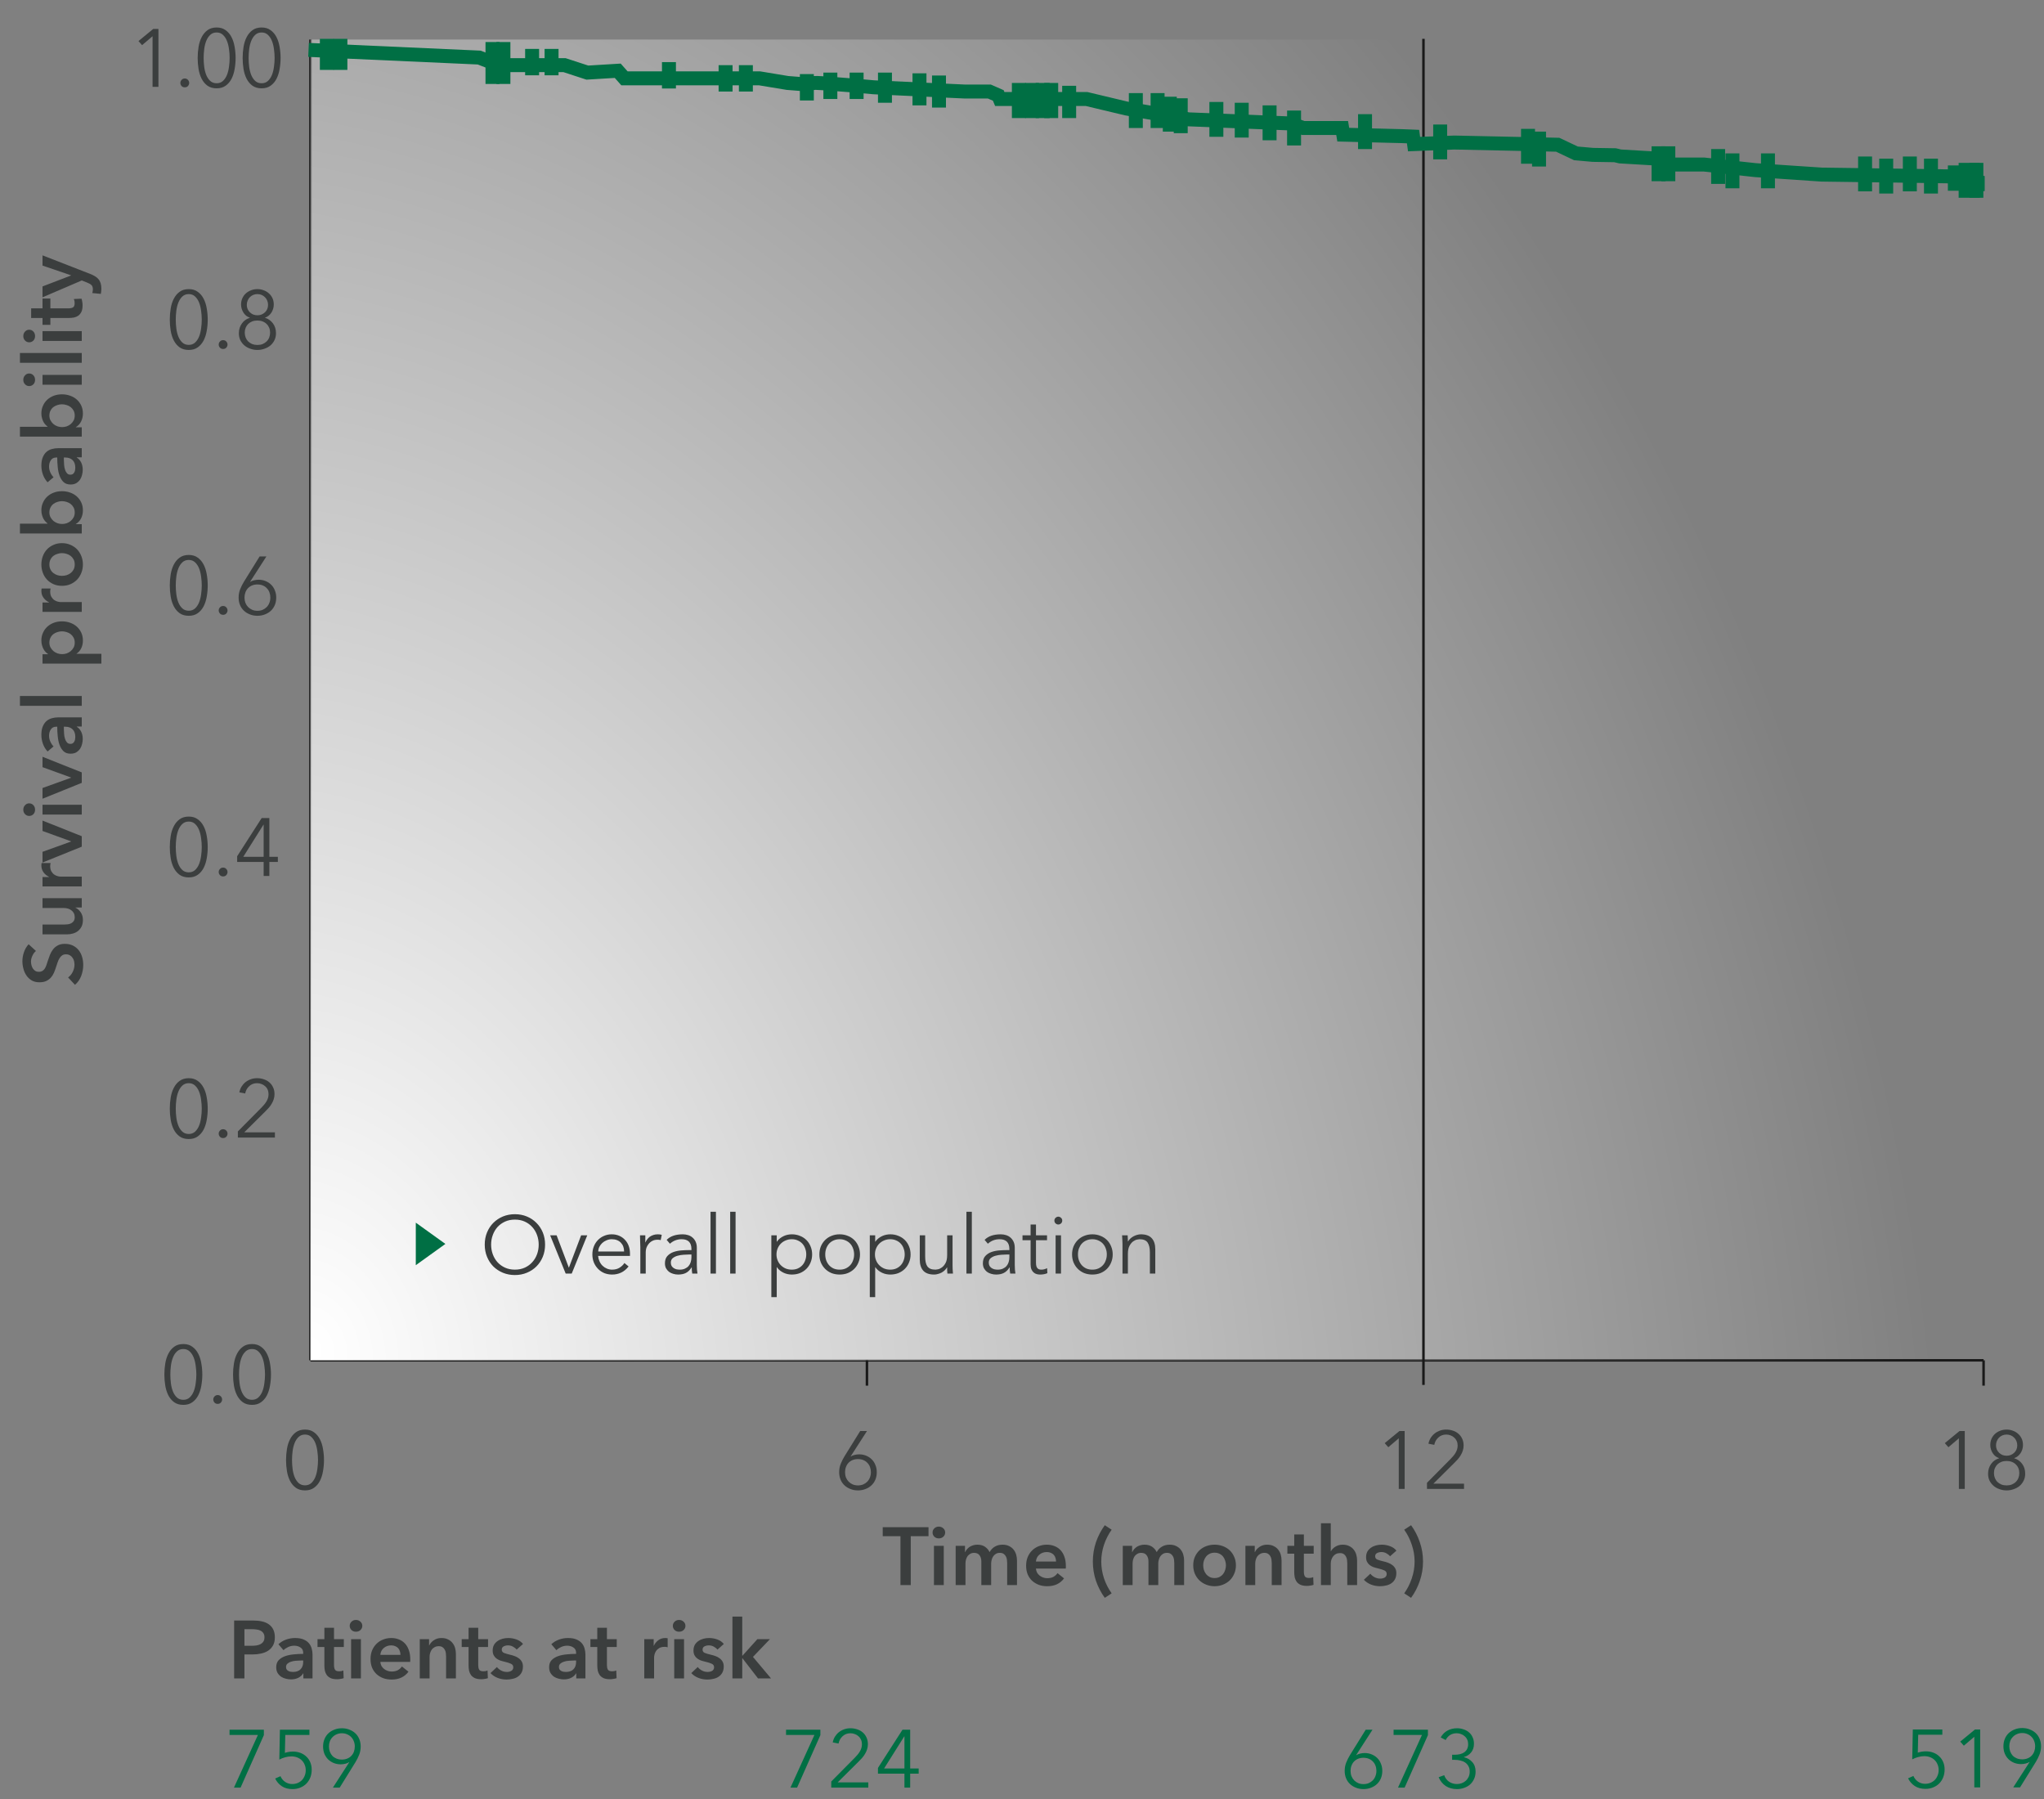 <svg width="350" height="308" viewBox="0 0 350 308" fill="none" xmlns="http://www.w3.org/2000/svg">
<rect x="0" y="0" width="350" height="308" fill="#808080" stroke="none"/>
<path d="M45.183 297.065L41.193 306.053H40.059L44.161 297.037H39.303V296.141H45.183V297.065ZM52.982 297.037H48.852L48.782 300.103C48.997 300.028 49.221 299.972 49.454 299.935C49.697 299.897 49.93 299.879 50.154 299.879C50.621 299.879 51.05 299.953 51.442 300.103C51.834 300.252 52.175 300.467 52.464 300.747C52.753 301.017 52.977 301.344 53.136 301.727C53.295 302.109 53.374 302.529 53.374 302.987C53.374 303.463 53.295 303.906 53.136 304.317C52.977 304.718 52.753 305.068 52.464 305.367C52.175 305.656 51.825 305.885 51.414 306.053C51.013 306.221 50.569 306.305 50.084 306.305C49.365 306.305 48.759 306.141 48.264 305.815C47.769 305.488 47.387 305.049 47.116 304.499L48.026 304.093C48.203 304.503 48.469 304.83 48.824 305.073C49.188 305.315 49.589 305.437 50.028 305.437C50.364 305.437 50.672 305.381 50.952 305.269C51.241 305.147 51.489 304.984 51.694 304.779C51.899 304.564 52.058 304.312 52.17 304.023C52.291 303.733 52.352 303.421 52.352 303.085C52.352 302.721 52.287 302.394 52.156 302.105C52.035 301.806 51.862 301.554 51.638 301.349C51.423 301.143 51.167 300.985 50.868 300.873C50.569 300.761 50.243 300.705 49.888 300.705C49.533 300.705 49.179 300.756 48.824 300.859C48.479 300.952 48.147 301.083 47.83 301.251L47.928 296.141H52.982V297.037ZM59.787 301.727L59.759 301.699C59.61 301.811 59.4 301.899 59.129 301.965C58.858 302.03 58.597 302.063 58.345 302.063C57.916 302.063 57.514 301.988 57.141 301.839C56.777 301.689 56.46 301.484 56.189 301.223C55.919 300.952 55.704 300.63 55.545 300.257C55.396 299.874 55.321 299.459 55.321 299.011C55.321 298.553 55.401 298.133 55.559 297.751C55.718 297.359 55.942 297.027 56.231 296.757C56.52 296.486 56.861 296.276 57.253 296.127C57.645 295.968 58.075 295.889 58.541 295.889C59.008 295.889 59.437 295.968 59.829 296.127C60.221 296.276 60.562 296.486 60.851 296.757C61.141 297.027 61.364 297.359 61.523 297.751C61.682 298.133 61.761 298.553 61.761 299.011C61.761 299.524 61.672 300 61.495 300.439C61.318 300.877 61.108 301.297 60.865 301.699L58.163 306.053H57.001L59.787 301.727ZM60.753 299.011C60.753 298.693 60.697 298.395 60.585 298.115C60.483 297.835 60.333 297.597 60.137 297.401C59.941 297.195 59.708 297.037 59.437 296.925C59.166 296.803 58.868 296.743 58.541 296.743C58.215 296.743 57.916 296.803 57.645 296.925C57.374 297.037 57.141 297.195 56.945 297.401C56.749 297.597 56.595 297.835 56.483 298.115C56.38 298.395 56.329 298.693 56.329 299.011C56.329 299.328 56.38 299.627 56.483 299.907C56.586 300.177 56.73 300.415 56.917 300.621C57.113 300.817 57.346 300.971 57.617 301.083C57.897 301.195 58.205 301.251 58.541 301.251C58.877 301.251 59.181 301.195 59.451 301.083C59.731 300.971 59.965 300.817 60.151 300.621C60.347 300.415 60.496 300.177 60.599 299.907C60.702 299.627 60.753 299.328 60.753 299.011Z" fill="#006F44"/>
<path d="M140.477 297.065L136.487 306.053H135.353L139.455 297.037H134.597V296.141H140.477V297.065ZM148.682 306.053H142.34V305.003L146.4 300.901C146.549 300.751 146.694 300.593 146.834 300.425C146.983 300.247 147.114 300.065 147.226 299.879C147.338 299.692 147.427 299.496 147.492 299.291C147.557 299.076 147.59 298.857 147.59 298.633C147.59 298.343 147.539 298.082 147.436 297.849C147.333 297.615 147.189 297.419 147.002 297.261C146.825 297.093 146.615 296.967 146.372 296.883C146.139 296.789 145.891 296.743 145.63 296.743C145.098 296.743 144.65 296.911 144.286 297.247C143.922 297.573 143.689 297.993 143.586 298.507L142.592 298.311C142.657 297.965 142.779 297.643 142.956 297.345C143.143 297.046 143.367 296.789 143.628 296.575C143.899 296.36 144.202 296.192 144.538 296.071C144.874 295.949 145.238 295.889 145.63 295.889C146.031 295.889 146.409 295.949 146.764 296.071C147.128 296.183 147.445 296.355 147.716 296.589C147.987 296.813 148.201 297.097 148.36 297.443C148.528 297.779 148.612 298.171 148.612 298.619C148.612 298.936 148.565 299.23 148.472 299.501C148.388 299.771 148.271 300.028 148.122 300.271C147.982 300.513 147.814 300.747 147.618 300.971C147.422 301.185 147.217 301.4 147.002 301.615L143.432 305.157H148.682V306.053ZM155.851 302.777H157.307V303.659H155.851V306.053H154.871V303.659H150.335V302.679L154.535 296.141H155.851V302.777ZM154.871 297.275H154.843L151.385 302.777H154.871V297.275Z" fill="#006F44"/>
<path d="M232.228 300.467L232.256 300.495C232.405 300.383 232.615 300.294 232.886 300.229C233.157 300.163 233.418 300.131 233.67 300.131C234.099 300.131 234.496 300.205 234.86 300.355C235.233 300.504 235.555 300.714 235.826 300.985C236.097 301.246 236.307 301.568 236.456 301.951C236.615 302.324 236.694 302.735 236.694 303.183C236.694 303.649 236.615 304.074 236.456 304.457C236.297 304.839 236.073 305.166 235.784 305.437C235.495 305.707 235.154 305.917 234.762 306.067C234.37 306.225 233.941 306.305 233.474 306.305C233.007 306.305 232.578 306.225 232.186 306.067C231.794 305.917 231.453 305.707 231.164 305.437C230.875 305.166 230.651 304.839 230.492 304.457C230.333 304.074 230.254 303.649 230.254 303.183C230.254 302.669 230.343 302.193 230.52 301.755C230.697 301.316 230.907 300.896 231.15 300.495L233.852 296.141H235.014L232.228 300.467ZM231.262 303.183C231.262 303.509 231.313 303.813 231.416 304.093C231.528 304.363 231.682 304.601 231.878 304.807C232.074 305.003 232.307 305.161 232.578 305.283C232.849 305.395 233.147 305.451 233.474 305.451C233.801 305.451 234.099 305.395 234.37 305.283C234.641 305.161 234.874 305.003 235.07 304.807C235.266 304.601 235.415 304.363 235.518 304.093C235.63 303.813 235.686 303.509 235.686 303.183C235.686 302.865 235.635 302.571 235.532 302.301C235.429 302.021 235.28 301.783 235.084 301.587C234.897 301.381 234.664 301.223 234.384 301.111C234.113 300.999 233.81 300.943 233.474 300.943C233.138 300.943 232.83 300.999 232.55 301.111C232.279 301.223 232.046 301.381 231.85 301.587C231.663 301.783 231.519 302.021 231.416 302.301C231.313 302.571 231.262 302.865 231.262 303.183ZM244.507 297.065L240.517 306.053H239.383L243.485 297.037H238.627V296.141H244.507V297.065ZM248.652 300.425H249.086C249.404 300.425 249.702 300.392 249.982 300.327C250.262 300.261 250.505 300.159 250.71 300.019C250.925 299.869 251.093 299.678 251.214 299.445C251.336 299.211 251.396 298.931 251.396 298.605C251.396 298.325 251.345 298.073 251.242 297.849C251.14 297.615 250.995 297.419 250.808 297.261C250.631 297.093 250.421 296.967 250.178 296.883C249.945 296.789 249.698 296.743 249.436 296.743C249.016 296.743 248.643 296.841 248.316 297.037C247.999 297.233 247.742 297.522 247.546 297.905L246.692 297.457C247 296.925 247.392 296.533 247.868 296.281C248.344 296.019 248.886 295.889 249.492 295.889C249.884 295.889 250.253 295.949 250.598 296.071C250.953 296.183 251.261 296.351 251.522 296.575C251.793 296.799 252.003 297.079 252.152 297.415C252.311 297.741 252.39 298.119 252.39 298.549C252.39 299.137 252.227 299.631 251.9 300.033C251.574 300.425 251.163 300.686 250.668 300.817V300.845C251.238 300.966 251.714 301.241 252.096 301.671C252.479 302.091 252.67 302.637 252.67 303.309C252.67 303.785 252.582 304.209 252.404 304.583C252.236 304.947 252.008 305.259 251.718 305.521C251.429 305.773 251.088 305.964 250.696 306.095C250.314 306.235 249.908 306.305 249.478 306.305C248.75 306.305 248.116 306.132 247.574 305.787C247.033 305.432 246.622 304.928 246.342 304.275L247.294 303.925C247.462 304.401 247.742 304.774 248.134 305.045C248.526 305.306 248.974 305.437 249.478 305.437C249.758 305.437 250.029 305.39 250.29 305.297C250.561 305.194 250.794 305.054 250.99 304.877C251.196 304.69 251.359 304.466 251.48 304.205C251.602 303.943 251.662 303.645 251.662 303.309C251.662 302.935 251.588 302.623 251.438 302.371C251.298 302.109 251.107 301.899 250.864 301.741C250.622 301.582 250.346 301.47 250.038 301.405C249.73 301.33 249.413 301.293 249.086 301.293H248.652V300.425Z" fill="#006F44"/>
<path d="M332.591 296.998H328.461L328.391 300.064C328.606 299.989 328.83 299.933 329.063 299.896C329.306 299.858 329.539 299.84 329.763 299.84C330.23 299.84 330.659 299.914 331.051 300.064C331.443 300.213 331.784 300.428 332.073 300.708C332.363 300.978 332.587 301.305 332.745 301.688C332.904 302.07 332.983 302.49 332.983 302.948C332.983 303.424 332.904 303.867 332.745 304.278C332.587 304.679 332.363 305.029 332.073 305.328C331.784 305.617 331.434 305.846 331.023 306.014C330.622 306.182 330.179 306.266 329.693 306.266C328.975 306.266 328.368 306.102 327.873 305.776C327.379 305.449 326.996 305.01 326.725 304.46L327.635 304.054C327.813 304.464 328.079 304.791 328.433 305.034C328.797 305.276 329.199 305.398 329.637 305.398C329.973 305.398 330.281 305.342 330.561 305.23C330.851 305.108 331.098 304.945 331.303 304.74C331.509 304.525 331.667 304.273 331.779 303.984C331.901 303.694 331.961 303.382 331.961 303.046C331.961 302.682 331.896 302.355 331.765 302.066C331.644 301.767 331.471 301.515 331.247 301.31C331.033 301.104 330.776 300.946 330.477 300.834C330.179 300.722 329.852 300.666 329.497 300.666C329.143 300.666 328.788 300.717 328.433 300.82C328.088 300.913 327.757 301.044 327.439 301.212L327.537 296.102H332.591V296.998ZM339.075 306.014H338.067V297.348L336.275 298.874L335.659 298.174L338.178 296.102H339.075V306.014ZM347.518 301.688L347.49 301.66C347.34 301.772 347.13 301.86 346.86 301.926C346.589 301.991 346.328 302.024 346.076 302.024C345.646 302.024 345.245 301.949 344.872 301.8C344.508 301.65 344.19 301.445 343.92 301.184C343.649 300.913 343.434 300.591 343.276 300.218C343.126 299.835 343.052 299.42 343.052 298.972C343.052 298.514 343.131 298.094 343.29 297.712C343.448 297.32 343.672 296.988 343.962 296.718C344.251 296.447 344.592 296.237 344.984 296.088C345.376 295.929 345.805 295.85 346.272 295.85C346.738 295.85 347.168 295.929 347.56 296.088C347.952 296.237 348.292 296.447 348.582 296.718C348.871 296.988 349.095 297.32 349.254 297.712C349.412 298.094 349.492 298.514 349.492 298.972C349.492 299.485 349.403 299.961 349.226 300.4C349.048 300.838 348.838 301.258 348.596 301.66L345.894 306.014H344.732L347.518 301.688ZM348.484 298.972C348.484 298.654 348.428 298.356 348.316 298.076C348.213 297.796 348.064 297.558 347.868 297.362C347.672 297.156 347.438 296.998 347.168 296.886C346.897 296.764 346.598 296.704 346.272 296.704C345.945 296.704 345.646 296.764 345.376 296.886C345.105 296.998 344.872 297.156 344.676 297.362C344.48 297.558 344.326 297.796 344.214 298.076C344.111 298.356 344.06 298.654 344.06 298.972C344.06 299.289 344.111 299.588 344.214 299.868C344.316 300.138 344.461 300.376 344.648 300.582C344.844 300.778 345.077 300.932 345.348 301.044C345.628 301.156 345.936 301.212 346.272 301.212C346.608 301.212 346.911 301.156 347.182 301.044C347.462 300.932 347.695 300.778 347.882 300.582C348.078 300.376 348.227 300.138 348.33 299.868C348.432 299.588 348.484 299.289 348.484 298.972Z" fill="#006F44"/>
<path d="M40.092 277.442H43.326C43.895 277.442 44.409 277.493 44.866 277.596C45.323 277.699 45.715 277.867 46.042 278.1C46.369 278.333 46.621 278.632 46.798 278.996C46.975 279.36 47.064 279.799 47.064 280.312C47.064 280.863 46.961 281.325 46.756 281.698C46.551 282.071 46.271 282.375 45.916 282.608C45.571 282.832 45.165 282.995 44.698 283.098C44.231 283.201 43.737 283.252 43.214 283.252H41.856V287.354H40.092V277.442ZM43.088 281.768C43.377 281.768 43.653 281.749 43.914 281.712C44.175 281.665 44.409 281.591 44.614 281.488C44.819 281.376 44.983 281.227 45.104 281.04C45.225 280.853 45.286 280.611 45.286 280.312C45.286 280.023 45.225 279.789 45.104 279.612C44.983 279.425 44.819 279.281 44.614 279.178C44.418 279.075 44.189 279.01 43.928 278.982C43.676 278.945 43.415 278.926 43.144 278.926H41.856V281.768H43.088ZM51.946 286.5H51.904C51.736 286.799 51.465 287.046 51.092 287.242C50.718 287.429 50.294 287.522 49.818 287.522C49.547 287.522 49.262 287.485 48.964 287.41C48.674 287.345 48.404 287.233 48.152 287.074C47.909 286.906 47.704 286.691 47.536 286.43C47.377 286.159 47.298 285.828 47.298 285.436C47.298 284.932 47.438 284.531 47.718 284.232C48.007 283.933 48.376 283.705 48.824 283.546C49.272 283.387 49.766 283.285 50.308 283.238C50.858 283.182 51.395 283.154 51.918 283.154V282.986C51.918 282.566 51.764 282.258 51.456 282.062C51.157 281.857 50.798 281.754 50.378 281.754C50.023 281.754 49.682 281.829 49.356 281.978C49.029 282.127 48.758 282.309 48.544 282.524L47.676 281.502C48.058 281.147 48.497 280.881 48.992 280.704C49.496 280.527 50.004 280.438 50.518 280.438C51.115 280.438 51.605 280.522 51.988 280.69C52.38 280.858 52.688 281.077 52.912 281.348C53.136 281.619 53.29 281.922 53.374 282.258C53.467 282.594 53.514 282.93 53.514 283.266V287.354H51.946V286.5ZM51.918 284.288H51.54C51.269 284.288 50.984 284.302 50.686 284.33C50.387 284.349 50.112 284.4 49.86 284.484C49.608 284.559 49.398 284.671 49.23 284.82C49.062 284.96 48.978 285.156 48.978 285.408C48.978 285.567 49.01 285.702 49.076 285.814C49.15 285.917 49.244 286.001 49.356 286.066C49.468 286.131 49.594 286.178 49.734 286.206C49.874 286.234 50.014 286.248 50.154 286.248C50.732 286.248 51.171 286.094 51.47 285.786C51.768 285.478 51.918 285.058 51.918 284.526V284.288ZM54.368 281.978V280.634H55.544V278.688H57.196V280.634H58.876V281.978H57.196V285.1C57.196 285.399 57.248 285.646 57.35 285.842C57.462 286.038 57.705 286.136 58.078 286.136C58.19 286.136 58.312 286.127 58.442 286.108C58.573 286.08 58.69 286.043 58.792 285.996L58.848 287.312C58.699 287.368 58.522 287.41 58.316 287.438C58.111 287.475 57.915 287.494 57.728 287.494C57.28 287.494 56.916 287.433 56.636 287.312C56.356 287.181 56.132 287.009 55.964 286.794C55.806 286.57 55.694 286.318 55.628 286.038C55.572 285.749 55.544 285.441 55.544 285.114V281.978H54.368ZM60.12 280.634H61.8V287.354H60.12V280.634ZM59.882 278.352C59.882 278.081 59.98 277.848 60.176 277.652C60.381 277.447 60.638 277.344 60.946 277.344C61.254 277.344 61.511 277.442 61.716 277.638C61.931 277.825 62.038 278.063 62.038 278.352C62.038 278.641 61.931 278.884 61.716 279.08C61.511 279.267 61.254 279.36 60.946 279.36C60.638 279.36 60.381 279.262 60.176 279.066C59.98 278.861 59.882 278.623 59.882 278.352ZM68.57 283.322C68.57 283.107 68.537 282.902 68.472 282.706C68.416 282.51 68.323 282.337 68.192 282.188C68.061 282.039 67.893 281.922 67.688 281.838C67.492 281.745 67.259 281.698 66.988 281.698C66.484 281.698 66.055 281.852 65.7 282.16C65.355 282.459 65.163 282.846 65.126 283.322H68.57ZM70.25 284.078C70.25 284.153 70.25 284.227 70.25 284.302C70.25 284.377 70.245 284.451 70.236 284.526H65.126C65.145 284.769 65.205 284.993 65.308 285.198C65.42 285.394 65.565 285.567 65.742 285.716C65.919 285.856 66.12 285.968 66.344 286.052C66.568 286.136 66.801 286.178 67.044 286.178C67.464 286.178 67.819 286.103 68.108 285.954C68.397 285.795 68.635 285.581 68.822 285.31L69.942 286.206C69.279 287.102 68.318 287.55 67.058 287.55C66.535 287.55 66.055 287.471 65.616 287.312C65.177 287.144 64.795 286.911 64.468 286.612C64.151 286.313 63.899 285.949 63.712 285.52C63.535 285.081 63.446 284.587 63.446 284.036C63.446 283.495 63.535 283.005 63.712 282.566C63.899 282.118 64.151 281.74 64.468 281.432C64.785 281.115 65.159 280.872 65.588 280.704C66.027 280.527 66.498 280.438 67.002 280.438C67.469 280.438 67.898 280.517 68.29 280.676C68.691 280.825 69.037 281.054 69.326 281.362C69.615 281.661 69.839 282.039 69.998 282.496C70.166 282.944 70.25 283.471 70.25 284.078ZM71.877 280.634H73.473V281.712H73.501C73.65 281.376 73.907 281.082 74.271 280.83C74.644 280.569 75.083 280.438 75.587 280.438C76.026 280.438 76.399 280.517 76.707 280.676C77.025 280.825 77.281 281.026 77.477 281.278C77.683 281.53 77.832 281.819 77.925 282.146C78.019 282.473 78.065 282.809 78.065 283.154V287.354H76.385V283.63C76.385 283.434 76.371 283.229 76.343 283.014C76.315 282.799 76.254 282.608 76.161 282.44C76.068 282.263 75.937 282.118 75.769 282.006C75.611 281.894 75.396 281.838 75.125 281.838C74.855 281.838 74.621 281.894 74.425 282.006C74.229 282.109 74.066 282.244 73.935 282.412C73.814 282.58 73.721 282.776 73.655 283C73.59 283.215 73.557 283.434 73.557 283.658V287.354H71.877V280.634ZM79.06 281.978V280.634H80.236V278.688H81.888V280.634H83.568V281.978H81.888V285.1C81.888 285.399 81.939 285.646 82.042 285.842C82.154 286.038 82.396 286.136 82.77 286.136C82.882 286.136 83.003 286.127 83.134 286.108C83.264 286.08 83.381 286.043 83.484 285.996L83.54 287.312C83.39 287.368 83.213 287.41 83.008 287.438C82.802 287.475 82.606 287.494 82.42 287.494C81.972 287.494 81.608 287.433 81.328 287.312C81.048 287.181 80.824 287.009 80.656 286.794C80.497 286.57 80.385 286.318 80.32 286.038C80.264 285.749 80.236 285.441 80.236 285.114V281.978H79.06ZM88.465 282.426C88.316 282.23 88.111 282.062 87.849 281.922C87.588 281.773 87.303 281.698 86.995 281.698C86.725 281.698 86.477 281.754 86.253 281.866C86.029 281.978 85.917 282.165 85.917 282.426C85.917 282.687 86.039 282.874 86.281 282.986C86.533 283.089 86.897 283.196 87.373 283.308C87.625 283.364 87.877 283.439 88.129 283.532C88.391 283.625 88.624 283.751 88.829 283.91C89.044 284.059 89.217 284.251 89.347 284.484C89.478 284.708 89.543 284.983 89.543 285.31C89.543 285.721 89.464 286.071 89.305 286.36C89.156 286.64 88.951 286.869 88.689 287.046C88.437 287.223 88.139 287.349 87.793 287.424C87.457 287.508 87.107 287.55 86.743 287.55C86.221 287.55 85.712 287.457 85.217 287.27C84.723 287.074 84.312 286.799 83.985 286.444L85.091 285.408C85.278 285.651 85.521 285.851 85.819 286.01C86.118 286.169 86.449 286.248 86.813 286.248C86.935 286.248 87.056 286.234 87.177 286.206C87.308 286.178 87.425 286.136 87.527 286.08C87.639 286.015 87.728 285.931 87.793 285.828C87.859 285.725 87.891 285.599 87.891 285.45C87.891 285.17 87.761 284.969 87.499 284.848C87.247 284.727 86.865 284.605 86.351 284.484C86.099 284.428 85.852 284.358 85.609 284.274C85.376 284.181 85.166 284.064 84.979 283.924C84.793 283.775 84.643 283.593 84.531 283.378C84.419 283.163 84.363 282.897 84.363 282.58C84.363 282.207 84.438 281.885 84.587 281.614C84.746 281.343 84.951 281.124 85.203 280.956C85.455 280.779 85.74 280.648 86.057 280.564C86.375 280.48 86.701 280.438 87.037 280.438C87.523 280.438 87.994 280.522 88.451 280.69C88.918 280.858 89.287 281.115 89.557 281.46L88.465 282.426ZM98.676 286.5H98.634C98.466 286.799 98.195 287.046 97.822 287.242C97.449 287.429 97.024 287.522 96.548 287.522C96.277 287.522 95.993 287.485 95.694 287.41C95.405 287.345 95.134 287.233 94.882 287.074C94.639 286.906 94.434 286.691 94.266 286.43C94.107 286.159 94.028 285.828 94.028 285.436C94.028 284.932 94.168 284.531 94.448 284.232C94.737 283.933 95.106 283.705 95.554 283.546C96.002 283.387 96.497 283.285 97.038 283.238C97.589 283.182 98.125 283.154 98.648 283.154V282.986C98.648 282.566 98.494 282.258 98.186 282.062C97.887 281.857 97.528 281.754 97.108 281.754C96.753 281.754 96.413 281.829 96.086 281.978C95.759 282.127 95.489 282.309 95.274 282.524L94.406 281.502C94.789 281.147 95.227 280.881 95.722 280.704C96.226 280.527 96.735 280.438 97.248 280.438C97.845 280.438 98.335 280.522 98.718 280.69C99.11 280.858 99.418 281.077 99.642 281.348C99.866 281.619 100.02 281.922 100.104 282.258C100.197 282.594 100.244 282.93 100.244 283.266V287.354H98.676V286.5ZM98.648 284.288H98.27C97.999 284.288 97.715 284.302 97.416 284.33C97.117 284.349 96.842 284.4 96.59 284.484C96.338 284.559 96.128 284.671 95.96 284.82C95.792 284.96 95.708 285.156 95.708 285.408C95.708 285.567 95.741 285.702 95.806 285.814C95.881 285.917 95.974 286.001 96.086 286.066C96.198 286.131 96.324 286.178 96.464 286.206C96.604 286.234 96.744 286.248 96.884 286.248C97.463 286.248 97.901 286.094 98.2 285.786C98.499 285.478 98.648 285.058 98.648 284.526V284.288ZM101.099 281.978V280.634H102.275V278.688H103.927V280.634H105.607V281.978H103.927V285.1C103.927 285.399 103.978 285.646 104.081 285.842C104.193 286.038 104.435 286.136 104.809 286.136C104.921 286.136 105.042 286.127 105.173 286.108C105.303 286.08 105.42 286.043 105.523 285.996L105.579 287.312C105.429 287.368 105.252 287.41 105.047 287.438C104.841 287.475 104.645 287.494 104.459 287.494C104.011 287.494 103.647 287.433 103.367 287.312C103.087 287.181 102.863 287.009 102.695 286.794C102.536 286.57 102.424 286.318 102.359 286.038C102.303 285.749 102.275 285.441 102.275 285.114V281.978H101.099ZM110.322 280.634H111.932V281.754H111.96C112.147 281.362 112.408 281.045 112.744 280.802C113.08 280.559 113.472 280.438 113.92 280.438C113.986 280.438 114.056 280.443 114.13 280.452C114.205 280.452 114.27 280.461 114.326 280.48V282.02C114.214 281.992 114.116 281.973 114.032 281.964C113.958 281.955 113.883 281.95 113.808 281.95C113.426 281.95 113.118 282.02 112.884 282.16C112.651 282.3 112.469 282.468 112.338 282.664C112.208 282.86 112.119 283.061 112.072 283.266C112.026 283.471 112.002 283.635 112.002 283.756V287.354H110.322V280.634ZM115.45 280.634H117.13V287.354H115.45V280.634ZM115.212 278.352C115.212 278.081 115.31 277.848 115.506 277.652C115.711 277.447 115.968 277.344 116.276 277.344C116.584 277.344 116.841 277.442 117.046 277.638C117.261 277.825 117.368 278.063 117.368 278.352C117.368 278.641 117.261 278.884 117.046 279.08C116.841 279.267 116.584 279.36 116.276 279.36C115.968 279.36 115.711 279.262 115.506 279.066C115.31 278.861 115.212 278.623 115.212 278.352ZM122.85 282.426C122.701 282.23 122.495 282.062 122.234 281.922C121.973 281.773 121.688 281.698 121.38 281.698C121.109 281.698 120.862 281.754 120.638 281.866C120.414 281.978 120.302 282.165 120.302 282.426C120.302 282.687 120.423 282.874 120.666 282.986C120.918 283.089 121.282 283.196 121.758 283.308C122.01 283.364 122.262 283.439 122.514 283.532C122.775 283.625 123.009 283.751 123.214 283.91C123.429 284.059 123.601 284.251 123.732 284.484C123.863 284.708 123.928 284.983 123.928 285.31C123.928 285.721 123.849 286.071 123.69 286.36C123.541 286.64 123.335 286.869 123.074 287.046C122.822 287.223 122.523 287.349 122.178 287.424C121.842 287.508 121.492 287.55 121.128 287.55C120.605 287.55 120.097 287.457 119.602 287.27C119.107 287.074 118.697 286.799 118.37 286.444L119.476 285.408C119.663 285.651 119.905 285.851 120.204 286.01C120.503 286.169 120.834 286.248 121.198 286.248C121.319 286.248 121.441 286.234 121.562 286.206C121.693 286.178 121.809 286.136 121.912 286.08C122.024 286.015 122.113 285.931 122.178 285.828C122.243 285.725 122.276 285.599 122.276 285.45C122.276 285.17 122.145 284.969 121.884 284.848C121.632 284.727 121.249 284.605 120.736 284.484C120.484 284.428 120.237 284.358 119.994 284.274C119.761 284.181 119.551 284.064 119.364 283.924C119.177 283.775 119.028 283.593 118.916 283.378C118.804 283.163 118.748 282.897 118.748 282.58C118.748 282.207 118.823 281.885 118.972 281.614C119.131 281.343 119.336 281.124 119.588 280.956C119.84 280.779 120.125 280.648 120.442 280.564C120.759 280.48 121.086 280.438 121.422 280.438C121.907 280.438 122.379 280.522 122.836 280.69C123.303 280.858 123.671 281.115 123.942 281.46L122.85 282.426ZM125.417 276.77H127.097V283.462H127.139L129.687 280.634H131.843L128.931 283.672L132.025 287.354H129.799L127.139 283.91H127.097V287.354H125.417V276.77Z" fill="#3B3E3E"/>
<path d="M154.189 263.003H151.151V261.463H158.991V263.003H155.953V271.375H154.189V263.003ZM159.924 264.655H161.604V271.375H159.924V264.655ZM159.686 262.373C159.686 262.103 159.784 261.869 159.98 261.673C160.185 261.468 160.442 261.365 160.75 261.365C161.058 261.365 161.315 261.463 161.52 261.659C161.735 261.846 161.842 262.084 161.842 262.373C161.842 262.663 161.735 262.905 161.52 263.101C161.315 263.288 161.058 263.381 160.75 263.381C160.442 263.381 160.185 263.283 159.98 263.087C159.784 262.882 159.686 262.644 159.686 262.373ZM171.664 264.459C172.103 264.459 172.476 264.539 172.784 264.697C173.102 264.847 173.358 265.047 173.554 265.299C173.76 265.551 173.909 265.841 174.002 266.167C174.096 266.494 174.142 266.83 174.142 267.175V271.375H172.462V267.651C172.462 267.455 172.448 267.25 172.42 267.035C172.392 266.821 172.332 266.629 172.238 266.461C172.145 266.284 172.014 266.139 171.846 266.027C171.688 265.915 171.473 265.859 171.202 265.859C170.941 265.859 170.717 265.915 170.53 266.027C170.344 266.139 170.19 266.284 170.068 266.461C169.947 266.639 169.858 266.839 169.802 267.063C169.746 267.278 169.718 267.493 169.718 267.707V271.375H168.038V267.315C168.038 266.895 167.936 266.55 167.73 266.279C167.534 265.999 167.222 265.859 166.792 265.859C166.54 265.859 166.321 265.915 166.134 266.027C165.948 266.13 165.794 266.265 165.672 266.433C165.56 266.601 165.472 266.797 165.406 267.021C165.35 267.236 165.322 267.455 165.322 267.679V271.375H163.642V264.655H165.238V265.733H165.266C165.341 265.565 165.439 265.407 165.56 265.257C165.691 265.108 165.84 264.973 166.008 264.851C166.186 264.73 166.386 264.637 166.61 264.571C166.834 264.497 167.082 264.459 167.352 264.459C167.875 264.459 168.309 264.576 168.654 264.809C169 265.043 169.266 265.351 169.452 265.733C169.676 265.323 169.975 265.01 170.348 264.795C170.722 264.571 171.16 264.459 171.664 264.459ZM180.829 267.343C180.829 267.129 180.797 266.923 180.731 266.727C180.675 266.531 180.582 266.359 180.451 266.209C180.321 266.06 180.153 265.943 179.947 265.859C179.751 265.766 179.518 265.719 179.247 265.719C178.743 265.719 178.314 265.873 177.959 266.181C177.614 266.48 177.423 266.867 177.385 267.343H180.829ZM182.509 268.099C182.509 268.174 182.509 268.249 182.509 268.323C182.509 268.398 182.505 268.473 182.495 268.547H177.385C177.404 268.79 177.465 269.014 177.567 269.219C177.679 269.415 177.824 269.588 178.001 269.737C178.179 269.877 178.379 269.989 178.603 270.073C178.827 270.157 179.061 270.199 179.303 270.199C179.723 270.199 180.078 270.125 180.367 269.975C180.657 269.817 180.895 269.602 181.081 269.331L182.201 270.227C181.539 271.123 180.577 271.571 179.317 271.571C178.795 271.571 178.314 271.492 177.875 271.333C177.437 271.165 177.054 270.932 176.727 270.633C176.41 270.335 176.158 269.971 175.971 269.541C175.794 269.103 175.705 268.608 175.705 268.057C175.705 267.516 175.794 267.026 175.971 266.587C176.158 266.139 176.41 265.761 176.727 265.453C177.045 265.136 177.418 264.893 177.847 264.725C178.286 264.548 178.757 264.459 179.261 264.459C179.728 264.459 180.157 264.539 180.549 264.697C180.951 264.847 181.296 265.075 181.585 265.383C181.875 265.682 182.099 266.06 182.257 266.517C182.425 266.965 182.509 267.493 182.509 268.099ZM187.132 267.343C187.132 266.195 187.31 265.094 187.664 264.039C188.028 262.985 188.532 262.014 189.176 261.127L190.352 261.897C189.792 262.681 189.354 263.545 189.036 264.487C188.728 265.421 188.574 266.373 188.574 267.343C188.574 268.314 188.728 269.271 189.036 270.213C189.354 271.147 189.792 272.005 190.352 272.789L189.176 273.559C188.532 272.673 188.028 271.702 187.664 270.647C187.31 269.593 187.132 268.491 187.132 267.343ZM200.279 264.459C200.718 264.459 201.091 264.539 201.399 264.697C201.717 264.847 201.973 265.047 202.169 265.299C202.375 265.551 202.524 265.841 202.617 266.167C202.711 266.494 202.757 266.83 202.757 267.175V271.375H201.077V267.651C201.077 267.455 201.063 267.25 201.035 267.035C201.007 266.821 200.947 266.629 200.853 266.461C200.76 266.284 200.629 266.139 200.461 266.027C200.303 265.915 200.088 265.859 199.817 265.859C199.556 265.859 199.332 265.915 199.145 266.027C198.959 266.139 198.805 266.284 198.683 266.461C198.562 266.639 198.473 266.839 198.417 267.063C198.361 267.278 198.333 267.493 198.333 267.707V271.375H196.653V267.315C196.653 266.895 196.551 266.55 196.345 266.279C196.149 265.999 195.837 265.859 195.407 265.859C195.155 265.859 194.936 265.915 194.749 266.027C194.563 266.13 194.409 266.265 194.287 266.433C194.175 266.601 194.087 266.797 194.021 267.021C193.965 267.236 193.937 267.455 193.937 267.679V271.375H192.257V264.655H193.853V265.733H193.881C193.956 265.565 194.054 265.407 194.175 265.257C194.306 265.108 194.455 264.973 194.623 264.851C194.801 264.73 195.001 264.637 195.225 264.571C195.449 264.497 195.697 264.459 195.967 264.459C196.49 264.459 196.924 264.576 197.269 264.809C197.615 265.043 197.881 265.351 198.067 265.733C198.291 265.323 198.59 265.01 198.963 264.795C199.337 264.571 199.775 264.459 200.279 264.459ZM204.321 267.987C204.321 267.455 204.414 266.975 204.601 266.545C204.797 266.107 205.058 265.733 205.385 265.425C205.711 265.117 206.099 264.879 206.547 264.711C206.995 264.543 207.471 264.459 207.975 264.459C208.479 264.459 208.955 264.543 209.403 264.711C209.851 264.879 210.238 265.117 210.565 265.425C210.891 265.733 211.148 266.107 211.335 266.545C211.531 266.975 211.629 267.455 211.629 267.987C211.629 268.519 211.531 269.005 211.335 269.443C211.148 269.882 210.891 270.26 210.565 270.577C210.238 270.885 209.851 271.128 209.403 271.305C208.955 271.483 208.479 271.571 207.975 271.571C207.471 271.571 206.995 271.483 206.547 271.305C206.099 271.128 205.711 270.885 205.385 270.577C205.058 270.26 204.797 269.882 204.601 269.443C204.414 269.005 204.321 268.519 204.321 267.987ZM206.029 267.987C206.029 268.249 206.066 268.51 206.141 268.771C206.225 269.033 206.346 269.266 206.505 269.471C206.663 269.677 206.864 269.845 207.107 269.975C207.349 270.106 207.639 270.171 207.975 270.171C208.311 270.171 208.6 270.106 208.843 269.975C209.085 269.845 209.286 269.677 209.445 269.471C209.603 269.266 209.72 269.033 209.795 268.771C209.879 268.51 209.921 268.249 209.921 267.987C209.921 267.726 209.879 267.469 209.795 267.217C209.72 266.956 209.603 266.723 209.445 266.517C209.286 266.312 209.085 266.149 208.843 266.027C208.6 265.897 208.311 265.831 207.975 265.831C207.639 265.831 207.349 265.897 207.107 266.027C206.864 266.149 206.663 266.312 206.505 266.517C206.346 266.723 206.225 266.956 206.141 267.217C206.066 267.469 206.029 267.726 206.029 267.987ZM213.257 264.655H214.853V265.733H214.881C215.031 265.397 215.287 265.103 215.651 264.851C216.025 264.59 216.463 264.459 216.967 264.459C217.406 264.459 217.779 264.539 218.087 264.697C218.405 264.847 218.661 265.047 218.857 265.299C219.063 265.551 219.212 265.841 219.305 266.167C219.399 266.494 219.445 266.83 219.445 267.175V271.375H217.765V267.651C217.765 267.455 217.751 267.25 217.723 267.035C217.695 266.821 217.635 266.629 217.541 266.461C217.448 266.284 217.317 266.139 217.149 266.027C216.991 265.915 216.776 265.859 216.505 265.859C216.235 265.859 216.001 265.915 215.805 266.027C215.609 266.13 215.446 266.265 215.315 266.433C215.194 266.601 215.101 266.797 215.035 267.021C214.97 267.236 214.937 267.455 214.937 267.679V271.375H213.257V264.655ZM220.44 265.999V264.655H221.616V262.709H223.268V264.655H224.948V265.999H223.268V269.121C223.268 269.42 223.319 269.667 223.422 269.863C223.534 270.059 223.777 270.157 224.15 270.157C224.262 270.157 224.383 270.148 224.514 270.129C224.645 270.101 224.761 270.064 224.864 270.017L224.92 271.333C224.771 271.389 224.593 271.431 224.388 271.459C224.183 271.497 223.987 271.515 223.8 271.515C223.352 271.515 222.988 271.455 222.708 271.333C222.428 271.203 222.204 271.03 222.036 270.815C221.877 270.591 221.765 270.339 221.7 270.059C221.644 269.77 221.616 269.462 221.616 269.135V265.999H220.44ZM229.902 264.459C230.34 264.459 230.714 264.539 231.022 264.697C231.339 264.847 231.596 265.047 231.792 265.299C231.997 265.551 232.146 265.841 232.24 266.167C232.333 266.494 232.38 266.83 232.38 267.175V271.375H230.7V267.679C230.7 267.483 230.686 267.283 230.658 267.077C230.63 266.863 230.569 266.671 230.476 266.503C230.392 266.326 230.266 266.181 230.098 266.069C229.939 265.957 229.724 265.901 229.454 265.901C229.183 265.901 228.95 265.953 228.754 266.055C228.558 266.158 228.394 266.298 228.264 266.475C228.133 266.643 228.035 266.835 227.97 267.049C227.904 267.264 227.872 267.483 227.872 267.707V271.375H226.192V260.791H227.872V265.593H227.9C227.965 265.453 228.058 265.318 228.18 265.187C228.31 265.047 228.46 264.926 228.628 264.823C228.796 264.711 228.987 264.623 229.202 264.557C229.416 264.492 229.65 264.459 229.902 264.459ZM238.021 266.447C237.872 266.251 237.667 266.083 237.405 265.943C237.144 265.794 236.859 265.719 236.551 265.719C236.281 265.719 236.033 265.775 235.809 265.887C235.585 265.999 235.473 266.186 235.473 266.447C235.473 266.709 235.595 266.895 235.837 267.007C236.089 267.11 236.453 267.217 236.929 267.329C237.181 267.385 237.433 267.46 237.685 267.553C237.947 267.647 238.18 267.773 238.385 267.931C238.6 268.081 238.773 268.272 238.903 268.505C239.034 268.729 239.099 269.005 239.099 269.331C239.099 269.742 239.02 270.092 238.861 270.381C238.712 270.661 238.507 270.89 238.245 271.067C237.993 271.245 237.695 271.371 237.349 271.445C237.013 271.529 236.663 271.571 236.299 271.571C235.777 271.571 235.268 271.478 234.773 271.291C234.279 271.095 233.868 270.82 233.541 270.465L234.647 269.429C234.834 269.672 235.077 269.873 235.375 270.031C235.674 270.19 236.005 270.269 236.369 270.269C236.491 270.269 236.612 270.255 236.733 270.227C236.864 270.199 236.981 270.157 237.083 270.101C237.195 270.036 237.284 269.952 237.349 269.849C237.415 269.747 237.447 269.621 237.447 269.471C237.447 269.191 237.317 268.991 237.055 268.869C236.803 268.748 236.421 268.627 235.907 268.505C235.655 268.449 235.408 268.379 235.165 268.295C234.932 268.202 234.722 268.085 234.535 267.945C234.349 267.796 234.199 267.614 234.087 267.399C233.975 267.185 233.919 266.919 233.919 266.601C233.919 266.228 233.994 265.906 234.143 265.635C234.302 265.365 234.507 265.145 234.759 264.977C235.011 264.8 235.296 264.669 235.613 264.585C235.931 264.501 236.257 264.459 236.593 264.459C237.079 264.459 237.55 264.543 238.007 264.711C238.474 264.879 238.843 265.136 239.113 265.481L238.021 266.447ZM243.668 267.343C243.668 268.491 243.486 269.593 243.122 270.647C242.768 271.702 242.268 272.673 241.624 273.559L240.448 272.789C241.008 272.005 241.442 271.147 241.75 270.213C242.068 269.271 242.226 268.314 242.226 267.343C242.226 266.373 242.068 265.421 241.75 264.487C241.442 263.545 241.008 262.681 240.448 261.897L241.624 261.127C242.268 262.014 242.768 262.985 243.122 264.039C243.486 265.094 243.668 266.195 243.668 267.343Z" fill="#3B3E3E"/>
<path d="M53.156 6.772L53.156 232.896" stroke="#191919" stroke-width="0.427" stroke-miterlimit="10"/>
<path d="M53.156 232.896L339.653 232.896" stroke="#191919" stroke-width="0.427" stroke-miterlimit="10"/>
<rect x="53.156" y="6.772" width="286.497" height="226.124" fill="url(#paint0_radial_4204_40735)"/>
<path d="M52.229 244.751C52.845 244.751 53.358 244.905 53.769 245.213C54.189 245.512 54.525 245.908 54.777 246.403C55.029 246.888 55.206 247.444 55.309 248.069C55.421 248.694 55.477 249.329 55.477 249.973C55.477 250.617 55.421 251.252 55.309 251.877C55.206 252.493 55.029 253.048 54.777 253.543C54.525 254.028 54.189 254.42 53.769 254.719C53.358 255.018 52.845 255.167 52.229 255.167C51.603 255.167 51.081 255.018 50.661 254.719C50.25 254.42 49.919 254.028 49.667 253.543C49.415 253.048 49.237 252.493 49.135 251.877C49.032 251.252 48.981 250.617 48.981 249.973C48.981 249.329 49.032 248.694 49.135 248.069C49.237 247.444 49.415 246.888 49.667 246.403C49.919 245.908 50.25 245.512 50.661 245.213C51.081 244.905 51.603 244.751 52.229 244.751ZM52.229 245.605C51.79 245.605 51.426 245.74 51.137 246.011C50.847 246.282 50.619 246.627 50.451 247.047C50.283 247.467 50.166 247.938 50.101 248.461C50.035 248.974 50.003 249.478 50.003 249.973C50.003 250.468 50.035 250.972 50.101 251.485C50.166 251.998 50.283 252.465 50.451 252.885C50.619 253.296 50.847 253.636 51.137 253.907C51.426 254.168 51.79 254.299 52.229 254.299C52.658 254.299 53.017 254.168 53.307 253.907C53.596 253.636 53.825 253.296 53.993 252.885C54.161 252.465 54.277 251.998 54.343 251.485C54.417 250.972 54.455 250.468 54.455 249.973C54.455 249.478 54.417 248.974 54.343 248.461C54.277 247.938 54.161 247.467 53.993 247.047C53.825 246.627 53.596 246.282 53.307 246.011C53.017 245.74 52.658 245.605 52.229 245.605Z" fill="#3B3E3E"/>
<path d="M240.524 254.915H239.516V246.249L237.724 247.775L237.108 247.075L239.628 245.003H240.524V254.915ZM250.689 254.915H244.347V253.865L248.407 249.763C248.556 249.614 248.701 249.455 248.841 249.287C248.99 249.11 249.121 248.928 249.233 248.741C249.345 248.554 249.433 248.358 249.499 248.153C249.564 247.938 249.597 247.719 249.597 247.495C249.597 247.206 249.545 246.944 249.443 246.711C249.34 246.478 249.195 246.282 249.009 246.123C248.831 245.955 248.621 245.829 248.379 245.745C248.145 245.652 247.898 245.605 247.637 245.605C247.105 245.605 246.657 245.773 246.293 246.109C245.929 246.436 245.695 246.856 245.593 247.369L244.599 247.173C244.664 246.828 244.785 246.506 244.963 246.207C245.149 245.908 245.373 245.652 245.635 245.437C245.905 245.222 246.209 245.054 246.545 244.933C246.881 244.812 247.245 244.751 247.637 244.751C248.038 244.751 248.416 244.812 248.771 244.933C249.135 245.045 249.452 245.218 249.723 245.451C249.993 245.675 250.208 245.96 250.367 246.305C250.535 246.641 250.619 247.033 250.619 247.481C250.619 247.798 250.572 248.092 250.479 248.363C250.395 248.634 250.278 248.89 250.129 249.133C249.989 249.376 249.821 249.609 249.625 249.833C249.429 250.048 249.223 250.262 249.009 250.477L245.439 254.019H250.689V254.915Z" fill="#3B3E3E"/>
<path d="M145.667 249.329L145.695 249.357C145.844 249.245 146.054 249.156 146.325 249.091C146.595 249.026 146.857 248.993 147.109 248.993C147.538 248.993 147.935 249.068 148.299 249.217C148.672 249.366 148.994 249.576 149.265 249.847C149.535 250.108 149.745 250.43 149.895 250.813C150.053 251.186 150.133 251.597 150.133 252.045C150.133 252.512 150.053 252.936 149.895 253.319C149.736 253.702 149.512 254.028 149.223 254.299C148.933 254.57 148.593 254.78 148.201 254.929C147.809 255.088 147.379 255.167 146.913 255.167C146.446 255.167 146.017 255.088 145.625 254.929C145.233 254.78 144.892 254.57 144.603 254.299C144.313 254.028 144.089 253.702 143.931 253.319C143.772 252.936 143.693 252.512 143.693 252.045C143.693 251.532 143.781 251.056 143.959 250.617C144.136 250.178 144.346 249.758 144.589 249.357L147.291 245.003H148.453L145.667 249.329ZM144.701 252.045C144.701 252.372 144.752 252.675 144.855 252.955C144.967 253.226 145.121 253.464 145.317 253.669C145.513 253.865 145.746 254.024 146.017 254.145C146.287 254.257 146.586 254.313 146.913 254.313C147.239 254.313 147.538 254.257 147.809 254.145C148.079 254.024 148.313 253.865 148.509 253.669C148.705 253.464 148.854 253.226 148.957 252.955C149.069 252.675 149.125 252.372 149.125 252.045C149.125 251.728 149.073 251.434 148.971 251.163C148.868 250.883 148.719 250.645 148.523 250.449C148.336 250.244 148.103 250.085 147.823 249.973C147.552 249.861 147.249 249.805 146.913 249.805C146.577 249.805 146.269 249.861 145.989 249.973C145.718 250.085 145.485 250.244 145.289 250.449C145.102 250.645 144.957 250.883 144.855 251.163C144.752 251.434 144.701 251.728 144.701 252.045Z" fill="#3B3E3E"/>
<path d="M336.433 254.915H335.425V246.249L333.633 247.775L333.017 247.075L335.537 245.003H336.433V254.915ZM344.904 249.665C345.445 249.824 345.893 250.136 346.248 250.603C346.603 251.07 346.78 251.639 346.78 252.311C346.78 252.75 346.691 253.146 346.514 253.501C346.346 253.846 346.117 254.145 345.828 254.397C345.539 254.64 345.198 254.826 344.806 254.957C344.423 255.097 344.022 255.167 343.602 255.167C343.182 255.167 342.776 255.097 342.384 254.957C342.001 254.826 341.665 254.64 341.376 254.397C341.087 254.145 340.853 253.846 340.676 253.501C340.508 253.146 340.424 252.75 340.424 252.311C340.424 251.975 340.471 251.667 340.564 251.387C340.657 251.098 340.788 250.841 340.956 250.617C341.124 250.384 341.32 250.188 341.544 250.029C341.777 249.87 342.029 249.749 342.3 249.665V249.637C342.076 249.562 341.871 249.455 341.684 249.315C341.507 249.166 341.353 248.993 341.222 248.797C341.091 248.592 340.989 248.372 340.914 248.139C340.839 247.896 340.802 247.649 340.802 247.397C340.802 246.996 340.877 246.632 341.026 246.305C341.175 245.978 341.376 245.703 341.628 245.479C341.889 245.246 342.188 245.068 342.524 244.947C342.86 244.816 343.219 244.751 343.602 244.751C343.975 244.751 344.33 244.816 344.666 244.947C345.011 245.068 345.31 245.246 345.562 245.479C345.823 245.703 346.029 245.978 346.178 246.305C346.327 246.632 346.402 246.996 346.402 247.397C346.402 247.649 346.365 247.896 346.29 248.139C346.215 248.372 346.113 248.592 345.982 248.797C345.851 248.993 345.693 249.166 345.506 249.315C345.329 249.455 345.128 249.562 344.904 249.637V249.665ZM341.782 247.453C341.782 247.714 341.829 247.952 341.922 248.167C342.015 248.382 342.146 248.568 342.314 248.727C342.482 248.886 342.673 249.012 342.888 249.105C343.112 249.189 343.35 249.231 343.602 249.231C343.854 249.231 344.087 249.189 344.302 249.105C344.526 249.012 344.722 248.886 344.89 248.727C345.058 248.568 345.189 248.382 345.282 248.167C345.375 247.952 345.422 247.714 345.422 247.453C345.422 247.192 345.375 246.949 345.282 246.725C345.189 246.492 345.058 246.296 344.89 246.137C344.731 245.969 344.54 245.838 344.316 245.745C344.101 245.652 343.863 245.605 343.602 245.605C343.341 245.605 343.098 245.652 342.874 245.745C342.659 245.838 342.468 245.969 342.3 246.137C342.141 246.296 342.015 246.492 341.922 246.725C341.829 246.949 341.782 247.192 341.782 247.453ZM341.432 252.199C341.432 252.498 341.483 252.778 341.586 253.039C341.689 253.3 341.833 253.524 342.02 253.711C342.216 253.898 342.445 254.047 342.706 254.159C342.977 254.262 343.275 254.313 343.602 254.313C343.929 254.313 344.223 254.262 344.484 254.159C344.755 254.047 344.983 253.898 345.17 253.711C345.366 253.524 345.515 253.3 345.618 253.039C345.721 252.778 345.772 252.498 345.772 252.199C345.772 251.9 345.721 251.625 345.618 251.373C345.515 251.121 345.366 250.902 345.17 250.715C344.983 250.528 344.755 250.384 344.484 250.281C344.223 250.178 343.929 250.127 343.602 250.127C343.275 250.127 342.977 250.178 342.706 250.281C342.445 250.384 342.216 250.528 342.02 250.715C341.833 250.902 341.689 251.121 341.586 251.373C341.483 251.625 341.432 251.9 341.432 252.199Z" fill="#3B3E3E"/>
<path d="M27.13 14.87H26.122V6.204L24.33 7.73L23.714 7.03L26.234 4.958H27.13V14.87ZM32.395 14.198C32.395 14.394 32.325 14.572 32.185 14.73C32.045 14.88 31.863 14.954 31.64 14.954C31.416 14.954 31.233 14.88 31.093 14.73C30.953 14.572 30.884 14.394 30.884 14.198C30.884 14.002 30.953 13.829 31.093 13.68C31.233 13.521 31.416 13.442 31.64 13.442C31.863 13.442 32.045 13.521 32.185 13.68C32.325 13.829 32.395 14.002 32.395 14.198ZM37.096 4.706C37.712 4.706 38.225 4.86 38.636 5.168C39.056 5.467 39.392 5.863 39.644 6.358C39.896 6.843 40.074 7.399 40.176 8.024C40.288 8.649 40.344 9.284 40.344 9.928C40.344 10.572 40.288 11.207 40.176 11.832C40.074 12.448 39.896 13.004 39.644 13.498C39.392 13.983 39.056 14.376 38.636 14.674C38.225 14.973 37.712 15.122 37.096 15.122C36.471 15.122 35.948 14.973 35.528 14.674C35.117 14.376 34.786 13.983 34.534 13.498C34.282 13.004 34.105 12.448 34.002 11.832C33.9 11.207 33.848 10.572 33.848 9.928C33.848 9.284 33.9 8.649 34.002 8.024C34.105 7.399 34.282 6.843 34.534 6.358C34.786 5.863 35.117 5.467 35.528 5.168C35.948 4.86 36.471 4.706 37.096 4.706ZM37.096 5.56C36.657 5.56 36.294 5.695 36.004 5.966C35.715 6.237 35.486 6.582 35.318 7.002C35.15 7.422 35.033 7.893 34.968 8.416C34.903 8.929 34.87 9.433 34.87 9.928C34.87 10.423 34.903 10.927 34.968 11.44C35.033 11.954 35.15 12.42 35.318 12.84C35.486 13.251 35.715 13.591 36.004 13.862C36.294 14.123 36.657 14.254 37.096 14.254C37.526 14.254 37.885 14.123 38.174 13.862C38.464 13.591 38.692 13.251 38.86 12.84C39.028 12.42 39.145 11.954 39.21 11.44C39.285 10.927 39.322 10.423 39.322 9.928C39.322 9.433 39.285 8.929 39.21 8.416C39.145 7.893 39.028 7.422 38.86 7.002C38.692 6.582 38.464 6.237 38.174 5.966C37.885 5.695 37.526 5.56 37.096 5.56ZM44.797 4.706C45.413 4.706 45.927 4.86 46.337 5.168C46.757 5.467 47.093 5.863 47.345 6.358C47.597 6.843 47.775 7.399 47.877 8.024C47.989 8.649 48.045 9.284 48.045 9.928C48.045 10.572 47.989 11.207 47.877 11.832C47.775 12.448 47.597 13.004 47.345 13.498C47.093 13.983 46.757 14.376 46.337 14.674C45.927 14.973 45.413 15.122 44.797 15.122C44.172 15.122 43.649 14.973 43.229 14.674C42.819 14.376 42.487 13.983 42.235 13.498C41.983 13.004 41.806 12.448 41.703 11.832C41.601 11.207 41.549 10.572 41.549 9.928C41.549 9.284 41.601 8.649 41.703 8.024C41.806 7.399 41.983 6.843 42.235 6.358C42.487 5.863 42.819 5.467 43.229 5.168C43.649 4.86 44.172 4.706 44.797 4.706ZM44.797 5.56C44.359 5.56 43.995 5.695 43.705 5.966C43.416 6.237 43.187 6.582 43.019 7.002C42.851 7.422 42.735 7.893 42.669 8.416C42.604 8.929 42.571 9.433 42.571 9.928C42.571 10.423 42.604 10.927 42.669 11.44C42.735 11.954 42.851 12.42 43.019 12.84C43.187 13.251 43.416 13.591 43.705 13.862C43.995 14.123 44.359 14.254 44.797 14.254C45.227 14.254 45.586 14.123 45.875 13.862C46.165 13.591 46.393 13.251 46.561 12.84C46.729 12.42 46.846 11.954 46.911 11.44C46.986 10.927 47.023 10.423 47.023 9.928C47.023 9.433 46.986 8.929 46.911 8.416C46.846 7.893 46.729 7.422 46.561 7.002C46.393 6.582 46.165 6.237 45.875 5.966C45.586 5.695 45.227 5.56 44.797 5.56Z" fill="#3B3E3E"/>
<path d="M32.322 49.498C32.938 49.498 33.451 49.652 33.862 49.96C34.282 50.258 34.618 50.655 34.87 51.15C35.122 51.635 35.299 52.19 35.402 52.816C35.514 53.441 35.57 54.076 35.57 54.72C35.57 55.364 35.514 55.998 35.402 56.624C35.299 57.24 35.122 57.795 34.87 58.29C34.618 58.775 34.282 59.167 33.862 59.466C33.451 59.764 32.938 59.914 32.322 59.914C31.696 59.914 31.174 59.764 30.754 59.466C30.343 59.167 30.012 58.775 29.76 58.29C29.508 57.795 29.33 57.24 29.228 56.624C29.125 55.998 29.074 55.364 29.074 54.72C29.074 54.076 29.125 53.441 29.228 52.816C29.33 52.19 29.508 51.635 29.76 51.15C30.012 50.655 30.343 50.258 30.754 49.96C31.174 49.652 31.696 49.498 32.322 49.498ZM32.322 50.352C31.883 50.352 31.519 50.487 31.23 50.758C30.94 51.028 30.712 51.374 30.544 51.794C30.376 52.214 30.259 52.685 30.194 53.208C30.128 53.721 30.096 54.225 30.096 54.72C30.096 55.214 30.128 55.718 30.194 56.232C30.259 56.745 30.376 57.212 30.544 57.632C30.712 58.042 30.94 58.383 31.23 58.654C31.519 58.915 31.883 59.046 32.322 59.046C32.751 59.046 33.11 58.915 33.4 58.654C33.689 58.383 33.918 58.042 34.086 57.632C34.254 57.212 34.37 56.745 34.436 56.232C34.51 55.718 34.548 55.214 34.548 54.72C34.548 54.225 34.51 53.721 34.436 53.208C34.37 52.685 34.254 52.214 34.086 51.794C33.918 51.374 33.689 51.028 33.4 50.758C33.11 50.487 32.751 50.352 32.322 50.352ZM38.959 58.99C38.959 59.186 38.889 59.363 38.749 59.522C38.609 59.671 38.427 59.746 38.203 59.746C37.979 59.746 37.797 59.671 37.657 59.522C37.517 59.363 37.447 59.186 37.447 58.99C37.447 58.794 37.517 58.621 37.657 58.472C37.797 58.313 37.979 58.234 38.203 58.234C38.427 58.234 38.609 58.313 38.749 58.472C38.889 58.621 38.959 58.794 38.959 58.99ZM45.382 54.412C45.923 54.57 46.371 54.883 46.725 55.35C47.08 55.816 47.258 56.386 47.258 57.058C47.258 57.496 47.169 57.893 46.992 58.248C46.824 58.593 46.595 58.892 46.306 59.144C46.016 59.386 45.675 59.573 45.283 59.704C44.901 59.844 44.499 59.914 44.08 59.914C43.66 59.914 43.254 59.844 42.861 59.704C42.479 59.573 42.143 59.386 41.853 59.144C41.564 58.892 41.331 58.593 41.154 58.248C40.986 57.893 40.901 57.496 40.901 57.058C40.901 56.722 40.948 56.414 41.041 56.134C41.135 55.844 41.266 55.588 41.434 55.364C41.602 55.13 41.797 54.934 42.022 54.776C42.255 54.617 42.507 54.496 42.778 54.412V54.384C42.553 54.309 42.348 54.202 42.161 54.062C41.984 53.912 41.83 53.74 41.7 53.544C41.569 53.338 41.466 53.119 41.392 52.886C41.317 52.643 41.279 52.396 41.279 52.144C41.279 51.742 41.354 51.378 41.504 51.052C41.653 50.725 41.853 50.45 42.105 50.226C42.367 49.992 42.666 49.815 43.002 49.694C43.337 49.563 43.697 49.498 44.08 49.498C44.453 49.498 44.807 49.563 45.144 49.694C45.489 49.815 45.788 49.992 46.039 50.226C46.301 50.45 46.506 50.725 46.656 51.052C46.805 51.378 46.88 51.742 46.88 52.144C46.88 52.396 46.842 52.643 46.767 52.886C46.693 53.119 46.59 53.338 46.459 53.544C46.329 53.74 46.17 53.912 45.983 54.062C45.806 54.202 45.605 54.309 45.382 54.384V54.412ZM42.26 52.2C42.26 52.461 42.306 52.699 42.4 52.914C42.493 53.128 42.623 53.315 42.791 53.474C42.959 53.632 43.151 53.758 43.365 53.852C43.59 53.936 43.828 53.978 44.08 53.978C44.331 53.978 44.565 53.936 44.779 53.852C45.004 53.758 45.2 53.632 45.367 53.474C45.535 53.315 45.666 53.128 45.76 52.914C45.853 52.699 45.9 52.461 45.9 52.2C45.9 51.938 45.853 51.696 45.76 51.472C45.666 51.238 45.535 51.042 45.367 50.884C45.209 50.716 45.017 50.585 44.794 50.492C44.579 50.398 44.341 50.352 44.08 50.352C43.818 50.352 43.575 50.398 43.352 50.492C43.137 50.585 42.946 50.716 42.778 50.884C42.619 51.042 42.493 51.238 42.4 51.472C42.306 51.696 42.26 51.938 42.26 52.2ZM41.91 56.946C41.91 57.244 41.961 57.524 42.063 57.786C42.166 58.047 42.311 58.271 42.498 58.458C42.694 58.644 42.922 58.794 43.184 58.906C43.454 59.008 43.753 59.06 44.08 59.06C44.406 59.06 44.7 59.008 44.962 58.906C45.232 58.794 45.461 58.644 45.648 58.458C45.843 58.271 45.993 58.047 46.096 57.786C46.198 57.524 46.249 57.244 46.249 56.946C46.249 56.647 46.198 56.372 46.096 56.12C45.993 55.868 45.843 55.648 45.648 55.462C45.461 55.275 45.232 55.13 44.962 55.028C44.7 54.925 44.406 54.874 44.08 54.874C43.753 54.874 43.454 54.925 43.184 55.028C42.922 55.13 42.694 55.275 42.498 55.462C42.311 55.648 42.166 55.868 42.063 56.12C41.961 56.372 41.91 56.647 41.91 56.946Z" fill="#3B3E3E"/>
<path d="M32.322 95.011C32.938 95.011 33.451 95.165 33.862 95.473C34.282 95.772 34.618 96.169 34.87 96.663C35.122 97.149 35.299 97.704 35.402 98.329C35.514 98.955 35.57 99.589 35.57 100.233C35.57 100.877 35.514 101.512 35.402 102.137C35.299 102.753 35.122 103.309 34.87 103.803C34.618 104.289 34.282 104.681 33.862 104.979C33.451 105.278 32.938 105.427 32.322 105.427C31.696 105.427 31.174 105.278 30.754 104.979C30.343 104.681 30.012 104.289 29.76 103.803C29.508 103.309 29.33 102.753 29.228 102.137C29.125 101.512 29.074 100.877 29.074 100.233C29.074 99.589 29.125 98.955 29.228 98.329C29.33 97.704 29.508 97.149 29.76 96.663C30.012 96.169 30.343 95.772 30.754 95.473C31.174 95.165 31.696 95.011 32.322 95.011ZM32.322 95.865C31.883 95.865 31.519 96.001 31.23 96.271C30.94 96.542 30.712 96.887 30.544 97.307C30.376 97.727 30.259 98.199 30.194 98.721C30.128 99.235 30.096 99.739 30.096 100.233C30.096 100.728 30.128 101.232 30.194 101.745C30.259 102.259 30.376 102.725 30.544 103.145C30.712 103.556 30.94 103.897 31.23 104.167C31.519 104.429 31.883 104.559 32.322 104.559C32.751 104.559 33.11 104.429 33.4 104.167C33.689 103.897 33.918 103.556 34.086 103.145C34.254 102.725 34.37 102.259 34.436 101.745C34.51 101.232 34.548 100.728 34.548 100.233C34.548 99.739 34.51 99.235 34.436 98.721C34.37 98.199 34.254 97.727 34.086 97.307C33.918 96.887 33.689 96.542 33.4 96.271C33.11 96.001 32.751 95.865 32.322 95.865ZM38.959 104.503C38.959 104.699 38.889 104.877 38.749 105.035C38.609 105.185 38.427 105.259 38.203 105.259C37.979 105.259 37.797 105.185 37.657 105.035C37.517 104.877 37.447 104.699 37.447 104.503C37.447 104.307 37.517 104.135 37.657 103.985C37.797 103.827 37.979 103.747 38.203 103.747C38.427 103.747 38.609 103.827 38.749 103.985C38.889 104.135 38.959 104.307 38.959 104.503ZM42.834 99.589L42.861 99.617C43.011 99.505 43.221 99.417 43.492 99.351C43.762 99.286 44.023 99.253 44.276 99.253C44.705 99.253 45.102 99.328 45.465 99.477C45.839 99.627 46.161 99.837 46.431 100.107C46.702 100.369 46.912 100.691 47.062 101.073C47.22 101.447 47.3 101.857 47.3 102.305C47.3 102.772 47.22 103.197 47.062 103.579C46.903 103.962 46.679 104.289 46.389 104.559C46.1 104.83 45.76 105.04 45.367 105.189C44.975 105.348 44.546 105.427 44.08 105.427C43.613 105.427 43.184 105.348 42.791 105.189C42.4 105.04 42.059 104.83 41.77 104.559C41.48 104.289 41.256 103.962 41.097 103.579C40.939 103.197 40.859 102.772 40.859 102.305C40.859 101.792 40.948 101.316 41.126 100.877C41.303 100.439 41.513 100.019 41.755 99.617L44.458 95.263H45.62L42.834 99.589ZM41.867 102.305C41.867 102.632 41.919 102.935 42.022 103.215C42.133 103.486 42.288 103.724 42.483 103.929C42.679 104.125 42.913 104.284 43.184 104.405C43.454 104.517 43.753 104.573 44.08 104.573C44.406 104.573 44.705 104.517 44.975 104.405C45.246 104.284 45.48 104.125 45.675 103.929C45.871 103.724 46.021 103.486 46.123 103.215C46.236 102.935 46.291 102.632 46.291 102.305C46.291 101.988 46.24 101.694 46.138 101.423C46.035 101.143 45.886 100.905 45.69 100.709C45.503 100.504 45.27 100.345 44.989 100.233C44.719 100.121 44.416 100.065 44.08 100.065C43.743 100.065 43.435 100.121 43.156 100.233C42.885 100.345 42.651 100.504 42.456 100.709C42.269 100.905 42.124 101.143 42.022 101.423C41.919 101.694 41.867 101.988 41.867 102.305Z" fill="#3B3E3E"/>
<path d="M32.322 139.803C32.938 139.803 33.451 139.957 33.862 140.265C34.282 140.563 34.618 140.96 34.87 141.455C35.122 141.94 35.299 142.495 35.402 143.121C35.514 143.746 35.57 144.381 35.57 145.025C35.57 145.669 35.514 146.303 35.402 146.929C35.299 147.545 35.122 148.1 34.87 148.595C34.618 149.08 34.282 149.472 33.862 149.771C33.451 150.069 32.938 150.219 32.322 150.219C31.696 150.219 31.174 150.069 30.754 149.771C30.343 149.472 30.012 149.08 29.76 148.595C29.508 148.1 29.33 147.545 29.228 146.929C29.125 146.303 29.074 145.669 29.074 145.025C29.074 144.381 29.125 143.746 29.228 143.121C29.33 142.495 29.508 141.94 29.76 141.455C30.012 140.96 30.343 140.563 30.754 140.265C31.174 139.957 31.696 139.803 32.322 139.803ZM32.322 140.657C31.883 140.657 31.519 140.792 31.23 141.063C30.94 141.333 30.712 141.679 30.544 142.099C30.376 142.519 30.259 142.99 30.194 143.513C30.128 144.026 30.096 144.53 30.096 145.025C30.096 145.519 30.128 146.023 30.194 146.537C30.259 147.05 30.376 147.517 30.544 147.937C30.712 148.347 30.94 148.688 31.23 148.959C31.519 149.22 31.883 149.351 32.322 149.351C32.751 149.351 33.11 149.22 33.4 148.959C33.689 148.688 33.918 148.347 34.086 147.937C34.254 147.517 34.37 147.05 34.436 146.537C34.51 146.023 34.548 145.519 34.548 145.025C34.548 144.53 34.51 144.026 34.436 143.513C34.37 142.99 34.254 142.519 34.086 142.099C33.918 141.679 33.689 141.333 33.4 141.063C33.11 140.792 32.751 140.657 32.322 140.657ZM38.959 149.295C38.959 149.491 38.889 149.668 38.749 149.827C38.609 149.976 38.427 150.051 38.203 150.051C37.979 150.051 37.797 149.976 37.657 149.827C37.517 149.668 37.447 149.491 37.447 149.295C37.447 149.099 37.517 148.926 37.657 148.777C37.797 148.618 37.979 148.539 38.203 148.539C38.427 148.539 38.609 148.618 38.749 148.777C38.889 148.926 38.959 149.099 38.959 149.295ZM46.123 146.691H47.58V147.573H46.123V149.967H45.144V147.573H40.608V146.593L44.807 140.055H46.123V146.691ZM45.144 141.189H45.115L41.657 146.691H45.144V141.189Z" fill="#3B3E3E"/>
<path d="M6.16 162.812C5.917 162.999 5.717 163.265 5.558 163.61C5.39 163.946 5.306 164.287 5.306 164.632C5.306 164.837 5.334 165.043 5.39 165.248C5.437 165.453 5.516 165.64 5.628 165.808C5.731 165.976 5.871 166.116 6.048 166.228C6.216 166.331 6.421 166.382 6.664 166.382C6.888 166.382 7.079 166.335 7.238 166.242C7.397 166.149 7.532 166.023 7.644 165.864C7.756 165.696 7.854 165.495 7.938 165.262C8.022 165.029 8.106 164.772 8.19 164.492C8.293 164.175 8.409 163.848 8.54 163.512C8.671 163.167 8.843 162.854 9.058 162.574C9.273 162.285 9.543 162.051 9.87 161.874C10.197 161.687 10.603 161.594 11.088 161.594C11.62 161.594 12.087 161.692 12.488 161.888C12.88 162.084 13.207 162.345 13.468 162.672C13.729 162.999 13.925 163.381 14.056 163.82C14.187 164.259 14.252 164.721 14.252 165.206C14.252 165.85 14.135 166.48 13.902 167.096C13.659 167.712 13.305 168.216 12.838 168.608L11.662 167.348C11.998 167.105 12.264 166.783 12.46 166.382C12.656 165.971 12.754 165.57 12.754 165.178C12.754 164.973 12.731 164.763 12.684 164.548C12.628 164.333 12.539 164.142 12.418 163.974C12.297 163.797 12.147 163.657 11.97 163.554C11.783 163.442 11.555 163.386 11.284 163.386C11.023 163.386 10.808 163.447 10.64 163.568C10.463 163.689 10.313 163.853 10.192 164.058C10.061 164.263 9.949 164.506 9.856 164.786C9.763 165.066 9.665 165.36 9.562 165.668C9.469 165.967 9.357 166.265 9.226 166.564C9.095 166.863 8.923 167.133 8.708 167.376C8.493 167.609 8.232 167.801 7.924 167.95C7.607 168.099 7.215 168.174 6.748 168.174C6.244 168.174 5.81 168.071 5.446 167.866C5.082 167.651 4.783 167.376 4.55 167.04C4.307 166.695 4.13 166.307 4.018 165.878C3.897 165.439 3.836 164.996 3.836 164.548C3.836 164.044 3.925 163.535 4.102 163.022C4.279 162.499 4.545 162.047 4.9 161.664L6.16 162.812ZM14 153.779V155.375H12.922V155.403C13.258 155.552 13.557 155.814 13.818 156.187C14.07 156.551 14.196 156.985 14.196 157.489C14.196 157.928 14.121 158.306 13.972 158.623C13.813 158.931 13.608 159.188 13.356 159.393C13.104 159.589 12.815 159.734 12.488 159.827C12.161 159.92 11.825 159.967 11.48 159.967H7.28V158.287H11.004C11.2 158.287 11.405 158.273 11.62 158.245C11.835 158.217 12.031 158.156 12.208 158.063C12.376 157.97 12.516 157.844 12.628 157.685C12.74 157.517 12.796 157.298 12.796 157.027C12.796 156.766 12.745 156.537 12.642 156.341C12.53 156.136 12.39 155.972 12.222 155.851C12.054 155.72 11.863 155.622 11.648 155.557C11.424 155.492 11.2 155.459 10.976 155.459H7.28V153.779H14ZM7.28 151.763L7.28 150.153H8.4V150.125C8.008 149.938 7.691 149.677 7.448 149.341C7.205 149.005 7.084 148.613 7.084 148.165C7.084 148.099 7.089 148.029 7.098 147.955C7.098 147.88 7.107 147.815 7.126 147.759H8.666C8.638 147.871 8.619 147.969 8.61 148.053C8.601 148.127 8.596 148.202 8.596 148.277C8.596 148.659 8.666 148.967 8.806 149.201C8.946 149.434 9.114 149.616 9.31 149.747C9.506 149.877 9.707 149.966 9.912 150.013C10.117 150.059 10.281 150.083 10.402 150.083H14V151.763H7.28ZM7.28 147.671V145.837L12.18 144.073V144.045L7.28 142.267V140.489L14 143.163V144.955L7.28 147.671ZM7.28 139.457L7.28 137.777H14V139.457H7.28ZM4.998 139.695C4.727 139.695 4.494 139.597 4.298 139.401C4.093 139.196 3.99 138.939 3.99 138.631C3.99 138.323 4.088 138.066 4.284 137.861C4.471 137.646 4.709 137.539 4.998 137.539C5.287 137.539 5.53 137.646 5.726 137.861C5.913 138.066 6.006 138.323 6.006 138.631C6.006 138.939 5.908 139.196 5.712 139.401C5.507 139.597 5.269 139.695 4.998 139.695ZM7.28 136.747V134.913L12.18 133.149V133.121L7.28 131.343V129.565L14 132.239L14 134.031L7.28 136.747ZM13.146 124.389V124.431C13.445 124.599 13.692 124.87 13.888 125.243C14.075 125.617 14.168 126.041 14.168 126.517C14.168 126.788 14.131 127.073 14.056 127.371C13.991 127.661 13.879 127.931 13.72 128.183C13.552 128.426 13.337 128.631 13.076 128.799C12.805 128.958 12.474 129.037 12.082 129.037C11.578 129.037 11.177 128.897 10.878 128.617C10.579 128.328 10.351 127.959 10.192 127.511C10.033 127.063 9.931 126.569 9.884 126.027C9.828 125.477 9.8 124.94 9.8 124.417H9.632C9.212 124.417 8.904 124.571 8.708 124.879C8.503 125.178 8.4 125.537 8.4 125.957C8.4 126.312 8.475 126.653 8.624 126.979C8.773 127.306 8.955 127.577 9.17 127.791L8.148 128.659C7.793 128.277 7.527 127.838 7.35 127.343C7.173 126.839 7.084 126.331 7.084 125.817C7.084 125.22 7.168 124.73 7.336 124.347C7.504 123.955 7.723 123.647 7.994 123.423C8.265 123.199 8.568 123.045 8.904 122.961C9.24 122.868 9.576 122.821 9.912 122.821H14V124.389H13.146ZM10.934 124.417V124.795C10.934 125.066 10.948 125.351 10.976 125.649C10.995 125.948 11.046 126.223 11.13 126.475C11.205 126.727 11.317 126.937 11.466 127.105C11.606 127.273 11.802 127.357 12.054 127.357C12.213 127.357 12.348 127.325 12.46 127.259C12.563 127.185 12.647 127.091 12.712 126.979C12.777 126.867 12.824 126.741 12.852 126.601C12.88 126.461 12.894 126.321 12.894 126.181C12.894 125.603 12.74 125.164 12.432 124.865C12.124 124.567 11.704 124.417 11.172 124.417H10.934ZM3.416 120.836V119.156H14V120.836H3.416ZM7.28 112.008H8.218V111.966C8.087 111.882 7.957 111.775 7.826 111.644C7.686 111.504 7.565 111.336 7.462 111.14C7.35 110.944 7.261 110.725 7.196 110.482C7.121 110.23 7.084 109.95 7.084 109.642C7.084 109.166 7.177 108.727 7.364 108.326C7.541 107.925 7.789 107.579 8.106 107.29C8.423 107.001 8.797 106.777 9.226 106.618C9.655 106.459 10.117 106.38 10.612 106.38C11.107 106.38 11.573 106.459 12.012 106.618C12.441 106.767 12.819 106.987 13.146 107.276C13.463 107.556 13.72 107.901 13.916 108.312C14.103 108.713 14.196 109.171 14.196 109.684C14.196 110.16 14.098 110.599 13.902 111C13.706 111.392 13.44 111.695 13.104 111.91V111.938H17.36V113.618H7.28V112.008ZM10.612 108.088C10.351 108.088 10.094 108.13 9.842 108.214C9.581 108.289 9.347 108.405 9.142 108.564C8.937 108.723 8.773 108.923 8.652 109.166C8.521 109.409 8.456 109.693 8.456 110.02C8.456 110.328 8.521 110.603 8.652 110.846C8.783 111.089 8.951 111.299 9.156 111.476C9.361 111.644 9.595 111.775 9.856 111.868C10.117 111.952 10.379 111.994 10.64 111.994C10.901 111.994 11.163 111.952 11.424 111.868C11.676 111.775 11.905 111.644 12.11 111.476C12.315 111.299 12.483 111.089 12.614 110.846C12.735 110.603 12.796 110.328 12.796 110.02C12.796 109.693 12.731 109.409 12.6 109.166C12.469 108.923 12.301 108.723 12.096 108.564C11.891 108.405 11.657 108.289 11.396 108.214C11.135 108.13 10.873 108.088 10.612 108.088ZM7.28 104.759V103.149H8.4V103.121C8.008 102.934 7.691 102.673 7.448 102.337C7.205 102.001 7.084 101.609 7.084 101.161C7.084 101.095 7.089 101.025 7.098 100.951C7.098 100.876 7.107 100.811 7.126 100.755H8.666C8.638 100.867 8.619 100.965 8.61 101.049C8.601 101.123 8.596 101.198 8.596 101.273C8.596 101.655 8.666 101.963 8.806 102.197C8.946 102.43 9.114 102.612 9.31 102.743C9.506 102.873 9.707 102.962 9.912 103.009C10.117 103.055 10.281 103.079 10.402 103.079H14V104.759H7.28ZM10.612 100.297C10.08 100.297 9.599 100.204 9.17 100.017C8.731 99.821 8.358 99.56 8.05 99.233C7.742 98.906 7.504 98.519 7.336 98.071C7.168 97.623 7.084 97.147 7.084 96.643C7.084 96.139 7.168 95.663 7.336 95.215C7.504 94.767 7.742 94.38 8.05 94.053C8.358 93.726 8.731 93.47 9.17 93.283C9.599 93.087 10.08 92.989 10.612 92.989C11.144 92.989 11.629 93.087 12.068 93.283C12.507 93.47 12.885 93.726 13.202 94.053C13.51 94.38 13.753 94.767 13.93 95.215C14.107 95.663 14.196 96.139 14.196 96.643C14.196 97.147 14.107 97.623 13.93 98.071C13.753 98.519 13.51 98.906 13.202 99.233C12.885 99.56 12.507 99.821 12.068 100.017C11.629 100.204 11.144 100.297 10.612 100.297ZM10.612 98.589C10.873 98.589 11.135 98.552 11.396 98.477C11.657 98.393 11.891 98.272 12.096 98.113C12.301 97.954 12.469 97.754 12.6 97.511C12.731 97.268 12.796 96.979 12.796 96.643C12.796 96.307 12.731 96.018 12.6 95.775C12.469 95.532 12.301 95.332 12.096 95.173C11.891 95.014 11.657 94.898 11.396 94.823C11.135 94.739 10.873 94.697 10.612 94.697C10.351 94.697 10.094 94.739 9.842 94.823C9.581 94.898 9.347 95.014 9.142 95.173C8.937 95.332 8.773 95.532 8.652 95.775C8.521 96.018 8.456 96.307 8.456 96.643C8.456 96.979 8.521 97.268 8.652 97.511C8.773 97.754 8.937 97.954 9.142 98.113C9.347 98.272 9.581 98.393 9.842 98.477C10.094 98.552 10.351 98.589 10.612 98.589ZM3.416 89.652H8.134V89.61C8.022 89.526 7.905 89.419 7.784 89.288C7.663 89.157 7.551 89.004 7.448 88.826C7.345 88.639 7.261 88.425 7.196 88.182C7.121 87.939 7.084 87.664 7.084 87.356C7.084 86.88 7.177 86.442 7.364 86.04C7.541 85.639 7.789 85.293 8.106 85.004C8.423 84.715 8.797 84.491 9.226 84.332C9.655 84.174 10.117 84.094 10.612 84.094C11.107 84.094 11.573 84.174 12.012 84.332C12.441 84.481 12.819 84.701 13.146 84.99C13.463 85.27 13.72 85.615 13.916 86.026C14.103 86.427 14.196 86.885 14.196 87.398C14.196 87.874 14.093 88.322 13.888 88.742C13.683 89.153 13.384 89.475 12.992 89.708V89.736H14V91.332H3.416V89.652ZM10.612 85.802C10.351 85.802 10.094 85.844 9.842 85.928C9.581 86.003 9.347 86.12 9.142 86.278C8.937 86.437 8.773 86.638 8.652 86.88C8.521 87.123 8.456 87.407 8.456 87.734C8.456 88.042 8.521 88.317 8.652 88.56C8.783 88.803 8.951 89.013 9.156 89.19C9.361 89.358 9.595 89.489 9.856 89.582C10.117 89.666 10.379 89.708 10.64 89.708C10.901 89.708 11.163 89.666 11.424 89.582C11.676 89.489 11.905 89.358 12.11 89.19C12.315 89.013 12.483 88.803 12.614 88.56C12.735 88.317 12.796 88.042 12.796 87.734C12.796 87.407 12.731 87.123 12.6 86.88C12.469 86.638 12.301 86.437 12.096 86.278C11.891 86.12 11.657 86.003 11.396 85.928C11.135 85.844 10.873 85.802 10.612 85.802ZM13.146 78.301V78.343C13.445 78.511 13.692 78.782 13.888 79.155C14.075 79.529 14.168 79.953 14.168 80.429C14.168 80.7 14.131 80.985 14.056 81.283C13.991 81.573 13.879 81.843 13.72 82.095C13.552 82.338 13.337 82.543 13.076 82.711C12.805 82.87 12.474 82.949 12.082 82.949C11.578 82.949 11.177 82.809 10.878 82.529C10.579 82.24 10.351 81.871 10.192 81.423C10.033 80.975 9.931 80.481 9.884 79.939C9.828 79.389 9.8 78.852 9.8 78.329H9.632C9.212 78.329 8.904 78.483 8.708 78.791C8.503 79.09 8.4 79.449 8.4 79.869C8.4 80.224 8.475 80.565 8.624 80.891C8.773 81.218 8.955 81.489 9.17 81.703L8.148 82.571C7.793 82.189 7.527 81.75 7.35 81.255C7.173 80.751 7.084 80.243 7.084 79.729C7.084 79.132 7.168 78.642 7.336 78.259C7.504 77.867 7.723 77.559 7.994 77.335C8.265 77.111 8.568 76.957 8.904 76.873C9.24 76.78 9.576 76.733 9.912 76.733H14V78.301H13.146ZM10.934 78.329V78.707C10.934 78.978 10.948 79.263 10.976 79.561C10.995 79.86 11.046 80.135 11.13 80.387C11.205 80.639 11.317 80.849 11.466 81.017C11.606 81.185 11.802 81.269 12.054 81.269C12.213 81.269 12.348 81.237 12.46 81.171C12.563 81.097 12.647 81.003 12.712 80.891C12.777 80.779 12.824 80.653 12.852 80.513C12.88 80.373 12.894 80.233 12.894 80.093C12.894 79.515 12.74 79.076 12.432 78.777C12.124 78.479 11.704 78.329 11.172 78.329H10.934ZM3.416 73.068H8.134V73.026C8.022 72.942 7.905 72.835 7.784 72.704C7.663 72.573 7.551 72.419 7.448 72.242C7.345 72.055 7.261 71.841 7.196 71.598C7.121 71.356 7.084 71.08 7.084 70.772C7.084 70.296 7.177 69.858 7.364 69.456C7.541 69.055 7.789 68.71 8.106 68.42C8.423 68.131 8.797 67.907 9.226 67.748C9.655 67.59 10.117 67.51 10.612 67.51C11.107 67.51 11.573 67.59 12.012 67.748C12.441 67.897 12.819 68.117 13.146 68.406C13.463 68.686 13.72 69.031 13.916 69.442C14.103 69.844 14.196 70.301 14.196 70.814C14.196 71.29 14.093 71.738 13.888 72.158C13.683 72.569 13.384 72.891 12.992 73.124V73.152H14V74.748H3.416L3.416 73.068ZM10.612 69.218C10.351 69.218 10.094 69.26 9.842 69.344C9.581 69.419 9.347 69.535 9.142 69.694C8.937 69.853 8.773 70.053 8.652 70.296C8.521 70.539 8.456 70.823 8.456 71.15C8.456 71.458 8.521 71.734 8.652 71.976C8.783 72.219 8.951 72.429 9.156 72.606C9.361 72.774 9.595 72.905 9.856 72.998C10.117 73.082 10.379 73.124 10.64 73.124C10.901 73.124 11.163 73.082 11.424 72.998C11.676 72.905 11.905 72.774 12.11 72.606C12.315 72.429 12.483 72.219 12.614 71.976C12.735 71.734 12.796 71.458 12.796 71.15C12.796 70.823 12.731 70.539 12.6 70.296C12.469 70.053 12.301 69.853 12.096 69.694C11.891 69.535 11.657 69.419 11.396 69.344C11.135 69.26 10.873 69.218 10.612 69.218ZM7.28 65.862L7.28 64.181H14V65.862H7.28ZM4.998 66.1C4.727 66.1 4.494 66.001 4.298 65.805C4.093 65.6 3.99 65.344 3.99 65.035C3.99 64.728 4.088 64.471 4.284 64.266C4.471 64.051 4.709 63.944 4.998 63.944C5.287 63.944 5.53 64.051 5.726 64.266C5.913 64.471 6.006 64.728 6.006 65.035C6.006 65.344 5.908 65.6 5.712 65.805C5.507 66.001 5.269 66.1 4.998 66.1ZM3.416 62.115L3.416 60.435H14V62.115H3.416ZM7.28 58.369V56.689H14V58.369H7.28ZM4.998 58.607C4.727 58.607 4.494 58.509 4.298 58.313C4.093 58.108 3.99 57.851 3.99 57.543C3.99 57.235 4.088 56.979 4.284 56.773C4.471 56.559 4.709 56.451 4.998 56.451C5.287 56.451 5.53 56.559 5.726 56.773C5.913 56.979 6.006 57.235 6.006 57.543C6.006 57.851 5.908 58.108 5.712 58.313C5.507 58.509 5.269 58.607 4.998 58.607ZM8.624 55.617H7.28V54.441H5.334V52.789H7.28L7.28 51.109H8.624V52.789H11.746C12.045 52.789 12.292 52.738 12.488 52.635C12.684 52.523 12.782 52.281 12.782 51.907C12.782 51.795 12.773 51.674 12.754 51.543C12.726 51.413 12.689 51.296 12.642 51.193L13.958 51.137C14.014 51.286 14.056 51.464 14.084 51.669C14.121 51.874 14.14 52.071 14.14 52.257C14.14 52.705 14.079 53.069 13.958 53.349C13.827 53.629 13.655 53.853 13.44 54.021C13.216 54.18 12.964 54.292 12.684 54.357C12.395 54.413 12.087 54.441 11.76 54.441H8.624V55.617ZM7.28 50.901V49.039L12.166 47.163V47.135L7.28 45.469V43.719L15.442 46.897C15.75 47.019 16.021 47.149 16.254 47.289C16.497 47.429 16.697 47.597 16.856 47.793C17.024 47.989 17.15 48.223 17.234 48.493C17.318 48.755 17.36 49.072 17.36 49.445C17.36 49.585 17.351 49.73 17.332 49.879C17.323 50.019 17.299 50.164 17.262 50.313L15.806 50.173C15.843 50.061 15.867 49.954 15.876 49.851C15.895 49.739 15.904 49.637 15.904 49.543C15.904 49.366 15.881 49.217 15.834 49.095C15.797 48.974 15.731 48.871 15.638 48.787C15.554 48.703 15.447 48.629 15.316 48.563C15.185 48.498 15.031 48.428 14.854 48.353L14 48.017L7.28 50.901Z" fill="#3B3E3E"/>
<path d="M32.322 184.594C32.938 184.594 33.451 184.748 33.862 185.056C34.282 185.354 34.618 185.751 34.87 186.246C35.122 186.731 35.299 187.286 35.402 187.912C35.514 188.537 35.57 189.172 35.57 189.816C35.57 190.46 35.514 191.094 35.402 191.72C35.299 192.336 35.122 192.891 34.87 193.386C34.618 193.871 34.282 194.263 33.862 194.562C33.451 194.86 32.938 195.01 32.322 195.01C31.696 195.01 31.174 194.86 30.754 194.562C30.343 194.263 30.012 193.871 29.76 193.386C29.508 192.891 29.33 192.336 29.228 191.72C29.125 191.094 29.074 190.46 29.074 189.816C29.074 189.172 29.125 188.537 29.228 187.912C29.33 187.286 29.508 186.731 29.76 186.246C30.012 185.751 30.343 185.354 30.754 185.056C31.174 184.748 31.696 184.594 32.322 184.594ZM32.322 185.448C31.883 185.448 31.519 185.583 31.23 185.854C30.94 186.124 30.712 186.47 30.544 186.89C30.376 187.31 30.259 187.781 30.194 188.304C30.128 188.817 30.096 189.321 30.096 189.816C30.096 190.31 30.128 190.814 30.194 191.328C30.259 191.841 30.376 192.308 30.544 192.728C30.712 193.138 30.94 193.479 31.23 193.75C31.519 194.011 31.883 194.142 32.322 194.142C32.751 194.142 33.11 194.011 33.4 193.75C33.689 193.479 33.918 193.138 34.086 192.728C34.254 192.308 34.37 191.841 34.436 191.328C34.51 190.814 34.548 190.31 34.548 189.816C34.548 189.321 34.51 188.817 34.436 188.304C34.37 187.781 34.254 187.31 34.086 186.89C33.918 186.47 33.689 186.124 33.4 185.854C33.11 185.583 32.751 185.448 32.322 185.448ZM38.959 194.086C38.959 194.282 38.889 194.459 38.749 194.618C38.609 194.767 38.427 194.842 38.203 194.842C37.979 194.842 37.797 194.767 37.657 194.618C37.517 194.459 37.447 194.282 37.447 194.086C37.447 193.89 37.517 193.717 37.657 193.568C37.797 193.409 37.979 193.33 38.203 193.33C38.427 193.33 38.609 193.409 38.749 193.568C38.889 193.717 38.959 193.89 38.959 194.086ZM47.075 194.758H40.733V193.708L44.794 189.606C44.943 189.456 45.087 189.298 45.227 189.13C45.377 188.952 45.508 188.77 45.62 188.584C45.731 188.397 45.82 188.201 45.886 187.996C45.951 187.781 45.983 187.562 45.983 187.338C45.983 187.048 45.932 186.787 45.83 186.554C45.727 186.32 45.582 186.124 45.395 185.966C45.218 185.798 45.008 185.672 44.766 185.588C44.532 185.494 44.285 185.448 44.023 185.448C43.492 185.448 43.044 185.616 42.679 185.952C42.316 186.278 42.082 186.698 41.98 187.212L40.986 187.016C41.051 186.67 41.172 186.348 41.349 186.05C41.536 185.751 41.76 185.494 42.022 185.28C42.292 185.065 42.596 184.897 42.931 184.776C43.267 184.654 43.632 184.594 44.023 184.594C44.425 184.594 44.803 184.654 45.157 184.776C45.522 184.888 45.839 185.06 46.109 185.294C46.38 185.518 46.595 185.802 46.754 186.148C46.922 186.484 47.005 186.876 47.005 187.324C47.005 187.641 46.959 187.935 46.865 188.206C46.782 188.476 46.665 188.733 46.516 188.976C46.376 189.218 46.208 189.452 46.011 189.676C45.816 189.89 45.61 190.105 45.395 190.32L41.825 193.862H47.075V194.758Z" fill="#3B3E3E"/>
<path d="M31.394 230.107C32.01 230.107 32.523 230.261 32.934 230.569C33.354 230.868 33.69 231.265 33.942 231.759C34.194 232.245 34.371 232.8 34.474 233.425C34.586 234.051 34.642 234.685 34.642 235.329C34.642 235.973 34.586 236.608 34.474 237.233C34.371 237.849 34.194 238.405 33.942 238.899C33.69 239.385 33.354 239.777 32.934 240.075C32.523 240.374 32.01 240.523 31.394 240.523C30.769 240.523 30.246 240.374 29.826 240.075C29.415 239.777 29.084 239.385 28.832 238.899C28.58 238.405 28.403 237.849 28.3 237.233C28.197 236.608 28.146 235.973 28.146 235.329C28.146 234.685 28.197 234.051 28.3 233.425C28.403 232.8 28.58 232.245 28.832 231.759C29.084 231.265 29.415 230.868 29.826 230.569C30.246 230.261 30.769 230.107 31.394 230.107ZM31.394 230.961C30.955 230.961 30.591 231.097 30.302 231.367C30.013 231.638 29.784 231.983 29.616 232.403C29.448 232.823 29.331 233.295 29.266 233.817C29.201 234.331 29.168 234.835 29.168 235.329C29.168 235.824 29.201 236.328 29.266 236.841C29.331 237.355 29.448 237.821 29.616 238.241C29.784 238.652 30.013 238.993 30.302 239.263C30.591 239.525 30.955 239.655 31.394 239.655C31.823 239.655 32.183 239.525 32.472 239.263C32.761 238.993 32.99 238.652 33.158 238.241C33.326 237.821 33.443 237.355 33.508 236.841C33.583 236.328 33.62 235.824 33.62 235.329C33.62 234.835 33.583 234.331 33.508 233.817C33.443 233.295 33.326 232.823 33.158 232.403C32.99 231.983 32.761 231.638 32.472 231.367C32.183 231.097 31.823 230.961 31.394 230.961ZM38.031 239.599C38.031 239.795 37.961 239.973 37.821 240.131C37.681 240.281 37.499 240.355 37.275 240.355C37.051 240.355 36.869 240.281 36.729 240.131C36.589 239.973 36.519 239.795 36.519 239.599C36.519 239.403 36.589 239.231 36.729 239.081C36.869 238.923 37.051 238.843 37.275 238.843C37.499 238.843 37.681 238.923 37.821 239.081C37.961 239.231 38.031 239.403 38.031 239.599ZM43.152 230.107C43.768 230.107 44.281 230.261 44.692 230.569C45.112 230.868 45.448 231.265 45.7 231.759C45.952 232.245 46.129 232.8 46.232 233.425C46.344 234.051 46.4 234.685 46.4 235.329C46.4 235.973 46.344 236.608 46.232 237.233C46.129 237.849 45.952 238.405 45.7 238.899C45.448 239.385 45.112 239.777 44.692 240.075C44.281 240.374 43.768 240.523 43.152 240.523C42.526 240.523 42.004 240.374 41.584 240.075C41.173 239.777 40.842 239.385 40.59 238.899C40.338 238.405 40.16 237.849 40.058 237.233C39.955 236.608 39.904 235.973 39.904 235.329C39.904 234.685 39.955 234.051 40.058 233.425C40.16 232.8 40.338 232.245 40.59 231.759C40.842 231.265 41.173 230.868 41.584 230.569C42.004 230.261 42.526 230.107 43.152 230.107ZM43.152 230.961C42.713 230.961 42.349 231.097 42.06 231.367C41.77 231.638 41.542 231.983 41.374 232.403C41.206 232.823 41.089 233.295 41.024 233.817C40.959 234.331 40.926 234.835 40.926 235.329C40.926 235.824 40.959 236.328 41.024 236.841C41.089 237.355 41.206 237.821 41.374 238.241C41.542 238.652 41.77 238.993 42.06 239.263C42.349 239.525 42.713 239.655 43.152 239.655C43.581 239.655 43.941 239.525 44.23 239.263C44.519 238.993 44.748 238.652 44.916 238.241C45.084 237.821 45.2 237.355 45.266 236.841C45.34 236.328 45.378 235.824 45.378 235.329C45.378 234.835 45.34 234.331 45.266 233.817C45.2 233.295 45.084 232.823 44.916 232.403C44.748 231.983 44.519 231.638 44.23 231.367C43.941 231.097 43.581 230.961 43.152 230.961Z" fill="#3B3E3E"/>
<path d="M339.653 232.897V237.232" stroke="#191919" stroke-width="0.427" stroke-miterlimit="10"/>
<path d="M243.744 6.649L243.744 237.108" stroke="#191919" stroke-width="0.427" stroke-miterlimit="10"/>
<path d="M148.45 232.897V237.232" stroke="#191919" stroke-width="0.427" stroke-miterlimit="10"/>
<path d="M92.243 213.087C92.243 212.518 92.15 211.977 91.963 211.463C91.776 210.941 91.506 210.483 91.151 210.091C90.806 209.699 90.381 209.387 89.877 209.153C89.373 208.92 88.804 208.803 88.169 208.803C87.534 208.803 86.965 208.92 86.461 209.153C85.957 209.387 85.528 209.699 85.173 210.091C84.828 210.483 84.562 210.941 84.375 211.463C84.188 211.977 84.095 212.518 84.095 213.087C84.095 213.657 84.188 214.203 84.375 214.725C84.562 215.239 84.828 215.691 85.173 216.083C85.528 216.475 85.957 216.788 86.461 217.021C86.965 217.255 87.534 217.371 88.169 217.371C88.804 217.371 89.373 217.255 89.877 217.021C90.381 216.788 90.806 216.475 91.151 216.083C91.506 215.691 91.776 215.239 91.963 214.725C92.15 214.203 92.243 213.657 92.243 213.087ZM93.335 213.087C93.335 213.843 93.204 214.539 92.943 215.173C92.682 215.808 92.318 216.359 91.851 216.825C91.394 217.283 90.848 217.642 90.213 217.903C89.588 218.165 88.906 218.295 88.169 218.295C87.432 218.295 86.746 218.165 86.111 217.903C85.486 217.642 84.94 217.283 84.473 216.825C84.016 216.359 83.656 215.808 83.395 215.173C83.134 214.539 83.003 213.843 83.003 213.087C83.003 212.331 83.134 211.636 83.395 211.001C83.656 210.367 84.016 209.821 84.473 209.363C84.94 208.897 85.486 208.533 86.111 208.271C86.746 208.01 87.432 207.879 88.169 207.879C88.906 207.879 89.588 208.01 90.213 208.271C90.848 208.533 91.394 208.897 91.851 209.363C92.318 209.821 92.682 210.367 92.943 211.001C93.204 211.636 93.335 212.331 93.335 213.087ZM97.899 218.043H96.863L94.203 211.491H95.309L97.395 217.007H97.423L99.509 211.491H100.559L97.899 218.043ZM106.865 214.263C106.865 213.638 106.678 213.134 106.305 212.751C105.931 212.359 105.409 212.163 104.737 212.163C104.438 212.163 104.149 212.224 103.869 212.345C103.589 212.457 103.341 212.611 103.127 212.807C102.921 213.003 102.753 213.227 102.623 213.479C102.501 213.731 102.441 213.993 102.441 214.263H106.865ZM102.413 215.019C102.441 215.346 102.52 215.654 102.651 215.943C102.781 216.233 102.954 216.485 103.169 216.699C103.383 216.905 103.631 217.068 103.911 217.189C104.191 217.311 104.494 217.371 104.821 217.371C105.315 217.371 105.74 217.259 106.095 217.035C106.459 216.802 106.734 216.536 106.921 216.237L107.635 216.825C107.243 217.32 106.809 217.675 106.333 217.889C105.866 218.104 105.362 218.211 104.821 218.211C104.335 218.211 103.883 218.127 103.463 217.959C103.052 217.782 102.697 217.539 102.399 217.231C102.1 216.923 101.862 216.559 101.685 216.139C101.517 215.719 101.433 215.262 101.433 214.767C101.433 214.273 101.517 213.815 101.685 213.395C101.853 212.975 102.086 212.611 102.385 212.303C102.683 211.995 103.033 211.757 103.435 211.589C103.836 211.412 104.27 211.323 104.737 211.323C105.231 211.323 105.675 211.412 106.067 211.589C106.459 211.767 106.785 212.005 107.047 212.303C107.317 212.593 107.523 212.938 107.663 213.339C107.803 213.731 107.873 214.151 107.873 214.599V215.019H102.413ZM109.646 213.535C109.646 213.246 109.637 212.952 109.618 212.653C109.609 212.355 109.599 211.967 109.59 211.491H110.5V212.709H110.528C110.593 212.532 110.687 212.364 110.808 212.205C110.929 212.037 111.074 211.888 111.242 211.757C111.419 211.627 111.62 211.524 111.844 211.449C112.077 211.365 112.339 211.323 112.628 211.323C112.889 211.323 113.118 211.351 113.314 211.407L113.132 212.317C113.011 212.271 112.833 212.247 112.6 212.247C112.245 212.247 111.942 212.317 111.69 212.457C111.438 212.588 111.228 212.761 111.06 212.975C110.892 213.181 110.766 213.405 110.682 213.647C110.607 213.89 110.57 214.123 110.57 214.347V218.043H109.646V213.535ZM117.92 214.781C117.687 214.781 117.393 214.795 117.038 214.823C116.693 214.842 116.357 214.898 116.03 214.991C115.713 215.075 115.438 215.211 115.204 215.397C114.98 215.584 114.868 215.841 114.868 216.167C114.868 216.382 114.91 216.569 114.994 216.727C115.088 216.877 115.209 217.003 115.358 217.105C115.508 217.199 115.671 217.269 115.848 217.315C116.035 217.353 116.222 217.371 116.408 217.371C116.744 217.371 117.034 217.315 117.276 217.203C117.528 217.091 117.738 216.942 117.906 216.755C118.074 216.559 118.196 216.335 118.27 216.083C118.354 215.822 118.396 215.547 118.396 215.257V214.781H117.92ZM118.396 214.025V213.857C118.396 212.728 117.836 212.163 116.716 212.163C115.951 212.163 115.284 212.42 114.714 212.933L114.154 212.275C114.77 211.641 115.694 211.323 116.926 211.323C117.244 211.323 117.547 211.37 117.836 211.463C118.135 211.557 118.392 211.701 118.606 211.897C118.821 212.084 118.994 212.322 119.124 212.611C119.255 212.901 119.32 213.246 119.32 213.647V216.573C119.32 216.825 119.33 217.091 119.348 217.371C119.376 217.642 119.404 217.866 119.432 218.043H118.536C118.508 217.885 118.485 217.712 118.466 217.525C118.457 217.339 118.452 217.157 118.452 216.979H118.424C118.154 217.418 117.832 217.735 117.458 217.931C117.094 218.118 116.646 218.211 116.114 218.211C115.825 218.211 115.545 218.169 115.274 218.085C115.004 218.011 114.761 217.894 114.546 217.735C114.341 217.567 114.173 217.367 114.042 217.133C113.921 216.891 113.86 216.611 113.86 216.293C113.86 215.761 113.996 215.346 114.266 215.047C114.546 214.739 114.892 214.511 115.302 214.361C115.722 214.212 116.166 214.119 116.632 214.081C117.108 214.044 117.542 214.025 117.934 214.025H118.396ZM122.59 218.043H121.666V207.459H122.59V218.043ZM125.954 218.043H125.03V207.459H125.954V218.043ZM138.057 214.767C138.057 214.403 137.997 214.063 137.875 213.745C137.763 213.428 137.6 213.153 137.385 212.919C137.171 212.686 136.909 212.504 136.601 212.373C136.303 212.233 135.962 212.163 135.579 212.163C135.197 212.163 134.847 212.233 134.529 212.373C134.212 212.504 133.937 212.686 133.703 212.919C133.47 213.153 133.288 213.428 133.157 213.745C133.027 214.063 132.961 214.403 132.961 214.767C132.961 215.131 133.027 215.472 133.157 215.789C133.288 216.107 133.47 216.382 133.703 216.615C133.937 216.849 134.212 217.035 134.529 217.175C134.847 217.306 135.197 217.371 135.579 217.371C135.962 217.371 136.303 217.306 136.601 217.175C136.909 217.035 137.171 216.849 137.385 216.615C137.6 216.382 137.763 216.107 137.875 215.789C137.997 215.472 138.057 215.131 138.057 214.767ZM132.079 211.491H133.003V212.583H133.031C133.181 212.359 133.358 212.168 133.563 212.009C133.769 211.851 133.983 211.72 134.207 211.617C134.431 211.515 134.66 211.44 134.893 211.393C135.136 211.347 135.365 211.323 135.579 211.323C136.093 211.323 136.559 211.412 136.979 211.589C137.409 211.757 137.777 211.995 138.085 212.303C138.393 212.611 138.631 212.975 138.799 213.395C138.977 213.815 139.065 214.273 139.065 214.767C139.065 215.262 138.977 215.719 138.799 216.139C138.631 216.559 138.393 216.923 138.085 217.231C137.777 217.539 137.409 217.782 136.979 217.959C136.559 218.127 136.093 218.211 135.579 218.211C135.365 218.211 135.136 218.188 134.893 218.141C134.66 218.095 134.431 218.02 134.207 217.917C133.983 217.815 133.769 217.684 133.563 217.525C133.358 217.367 133.181 217.175 133.031 216.951H133.003V222.075H132.079V211.491ZM146.252 214.767C146.252 214.403 146.191 214.063 146.07 213.745C145.958 213.428 145.795 213.153 145.58 212.919C145.365 212.686 145.104 212.504 144.796 212.373C144.497 212.233 144.157 212.163 143.774 212.163C143.391 212.163 143.046 212.233 142.738 212.373C142.439 212.504 142.183 212.686 141.968 212.919C141.763 213.153 141.599 213.428 141.478 213.745C141.366 214.063 141.31 214.403 141.31 214.767C141.31 215.131 141.366 215.472 141.478 215.789C141.599 216.107 141.763 216.382 141.968 216.615C142.183 216.849 142.439 217.035 142.738 217.175C143.046 217.306 143.391 217.371 143.774 217.371C144.157 217.371 144.497 217.306 144.796 217.175C145.104 217.035 145.365 216.849 145.58 216.615C145.795 216.382 145.958 216.107 146.07 215.789C146.191 215.472 146.252 215.131 146.252 214.767ZM147.26 214.767C147.26 215.262 147.171 215.719 146.994 216.139C146.826 216.559 146.588 216.923 146.28 217.231C145.972 217.539 145.603 217.782 145.174 217.959C144.754 218.127 144.287 218.211 143.774 218.211C143.27 218.211 142.803 218.127 142.374 217.959C141.954 217.782 141.59 217.539 141.282 217.231C140.974 216.923 140.731 216.559 140.554 216.139C140.386 215.719 140.302 215.262 140.302 214.767C140.302 214.273 140.386 213.815 140.554 213.395C140.731 212.975 140.974 212.611 141.282 212.303C141.59 211.995 141.954 211.757 142.374 211.589C142.803 211.412 143.27 211.323 143.774 211.323C144.287 211.323 144.754 211.412 145.174 211.589C145.603 211.757 145.972 211.995 146.28 212.303C146.588 212.611 146.826 212.975 146.994 213.395C147.171 213.815 147.26 214.273 147.26 214.767ZM154.915 214.767C154.915 214.403 154.854 214.063 154.733 213.745C154.621 213.428 154.457 213.153 154.243 212.919C154.028 212.686 153.767 212.504 153.459 212.373C153.16 212.233 152.819 212.163 152.437 212.163C152.054 212.163 151.704 212.233 151.387 212.373C151.069 212.504 150.794 212.686 150.561 212.919C150.327 213.153 150.145 213.428 150.015 213.745C149.884 214.063 149.819 214.403 149.819 214.767C149.819 215.131 149.884 215.472 150.015 215.789C150.145 216.107 150.327 216.382 150.561 216.615C150.794 216.849 151.069 217.035 151.387 217.175C151.704 217.306 152.054 217.371 152.437 217.371C152.819 217.371 153.16 217.306 153.459 217.175C153.767 217.035 154.028 216.849 154.243 216.615C154.457 216.382 154.621 216.107 154.733 215.789C154.854 215.472 154.915 215.131 154.915 214.767ZM148.937 211.491H149.861V212.583H149.889C150.038 212.359 150.215 212.168 150.421 212.009C150.626 211.851 150.841 211.72 151.065 211.617C151.289 211.515 151.517 211.44 151.751 211.393C151.993 211.347 152.222 211.323 152.437 211.323C152.95 211.323 153.417 211.412 153.837 211.589C154.266 211.757 154.635 211.995 154.943 212.303C155.251 212.611 155.489 212.975 155.657 213.395C155.834 213.815 155.923 214.273 155.923 214.767C155.923 215.262 155.834 215.719 155.657 216.139C155.489 216.559 155.251 216.923 154.943 217.231C154.635 217.539 154.266 217.782 153.837 217.959C153.417 218.127 152.95 218.211 152.437 218.211C152.222 218.211 151.993 218.188 151.751 218.141C151.517 218.095 151.289 218.02 151.065 217.917C150.841 217.815 150.626 217.684 150.421 217.525C150.215 217.367 150.038 217.175 149.889 216.951H149.861V222.075H148.937V211.491ZM162.227 218.043C162.209 217.866 162.195 217.693 162.185 217.525C162.185 217.348 162.185 217.171 162.185 216.993H162.157C162.055 217.171 161.924 217.334 161.765 217.483C161.607 217.633 161.429 217.763 161.233 217.875C161.037 217.978 160.827 218.057 160.603 218.113C160.389 218.179 160.174 218.211 159.959 218.211C159.119 218.211 158.499 217.992 158.097 217.553C157.696 217.105 157.495 216.471 157.495 215.649V211.491H158.419V215.117C158.419 215.481 158.447 215.803 158.503 216.083C158.559 216.363 158.653 216.601 158.783 216.797C158.923 216.984 159.105 217.129 159.329 217.231C159.563 217.325 159.852 217.371 160.197 217.371C160.244 217.371 160.375 217.353 160.589 217.315C160.804 217.278 161.028 217.175 161.261 217.007C161.504 216.839 161.719 216.587 161.905 216.251C162.092 215.915 162.185 215.449 162.185 214.851V211.491H163.109V216.601C163.109 216.779 163.114 217.003 163.123 217.273C163.142 217.544 163.161 217.801 163.179 218.043H162.227ZM166.409 218.043H165.485V207.459H166.409V218.043ZM172.362 214.781C172.129 214.781 171.835 214.795 171.48 214.823C171.135 214.842 170.799 214.898 170.472 214.991C170.155 215.075 169.879 215.211 169.646 215.397C169.422 215.584 169.31 215.841 169.31 216.167C169.31 216.382 169.352 216.569 169.436 216.727C169.529 216.877 169.651 217.003 169.8 217.105C169.949 217.199 170.113 217.269 170.29 217.315C170.477 217.353 170.663 217.371 170.85 217.371C171.186 217.371 171.475 217.315 171.718 217.203C171.97 217.091 172.18 216.942 172.348 216.755C172.516 216.559 172.637 216.335 172.712 216.083C172.796 215.822 172.838 215.547 172.838 215.257V214.781H172.362ZM172.838 214.025V213.857C172.838 212.728 172.278 212.163 171.158 212.163C170.393 212.163 169.725 212.42 169.156 212.933L168.596 212.275C169.212 211.641 170.136 211.323 171.368 211.323C171.685 211.323 171.989 211.37 172.278 211.463C172.577 211.557 172.833 211.701 173.048 211.897C173.263 212.084 173.435 212.322 173.566 212.611C173.697 212.901 173.762 213.246 173.762 213.647V216.573C173.762 216.825 173.771 217.091 173.79 217.371C173.818 217.642 173.846 217.866 173.874 218.043H172.978C172.95 217.885 172.927 217.712 172.908 217.525C172.899 217.339 172.894 217.157 172.894 216.979H172.866C172.595 217.418 172.273 217.735 171.9 217.931C171.536 218.118 171.088 218.211 170.556 218.211C170.267 218.211 169.987 218.169 169.716 218.085C169.445 218.011 169.203 217.894 168.988 217.735C168.783 217.567 168.615 217.367 168.484 217.133C168.363 216.891 168.302 216.611 168.302 216.293C168.302 215.761 168.437 215.346 168.708 215.047C168.988 214.739 169.333 214.511 169.744 214.361C170.164 214.212 170.607 214.119 171.074 214.081C171.55 214.044 171.984 214.025 172.376 214.025H172.838ZM179.286 212.331H177.396V216.195C177.396 216.438 177.419 216.639 177.466 216.797C177.512 216.947 177.578 217.063 177.662 217.147C177.746 217.231 177.844 217.292 177.956 217.329C178.077 217.357 178.208 217.371 178.348 217.371C178.506 217.371 178.67 217.348 178.838 217.301C179.006 217.255 179.16 217.194 179.3 217.119L179.342 217.973C178.996 218.132 178.581 218.211 178.096 218.211C177.918 218.211 177.732 218.188 177.536 218.141C177.349 218.095 177.176 218.006 177.018 217.875C176.859 217.745 176.728 217.567 176.626 217.343C176.523 217.119 176.472 216.825 176.472 216.461V212.331H175.086V211.491H176.472V209.643H177.396V211.491H179.286V212.331ZM181.89 208.971C181.89 209.167 181.82 209.331 181.68 209.461C181.54 209.583 181.386 209.643 181.218 209.643C181.05 209.643 180.896 209.583 180.756 209.461C180.616 209.331 180.546 209.167 180.546 208.971C180.546 208.775 180.616 208.617 180.756 208.495C180.896 208.365 181.05 208.299 181.218 208.299C181.386 208.299 181.54 208.365 181.68 208.495C181.82 208.617 181.89 208.775 181.89 208.971ZM181.68 218.043H180.756V211.491H181.68V218.043ZM189.523 214.767C189.523 214.403 189.463 214.063 189.341 213.745C189.229 213.428 189.066 213.153 188.851 212.919C188.637 212.686 188.375 212.504 188.067 212.373C187.769 212.233 187.428 212.163 187.045 212.163C186.663 212.163 186.317 212.233 186.009 212.373C185.711 212.504 185.454 212.686 185.239 212.919C185.034 213.153 184.871 213.428 184.749 213.745C184.637 214.063 184.581 214.403 184.581 214.767C184.581 215.131 184.637 215.472 184.749 215.789C184.871 216.107 185.034 216.382 185.239 216.615C185.454 216.849 185.711 217.035 186.009 217.175C186.317 217.306 186.663 217.371 187.045 217.371C187.428 217.371 187.769 217.306 188.067 217.175C188.375 217.035 188.637 216.849 188.851 216.615C189.066 216.382 189.229 216.107 189.341 215.789C189.463 215.472 189.523 215.131 189.523 214.767ZM190.531 214.767C190.531 215.262 190.443 215.719 190.265 216.139C190.097 216.559 189.859 216.923 189.551 217.231C189.243 217.539 188.875 217.782 188.445 217.959C188.025 218.127 187.559 218.211 187.045 218.211C186.541 218.211 186.075 218.127 185.645 217.959C185.225 217.782 184.861 217.539 184.553 217.231C184.245 216.923 184.003 216.559 183.825 216.139C183.657 215.719 183.573 215.262 183.573 214.767C183.573 214.273 183.657 213.815 183.825 213.395C184.003 212.975 184.245 212.611 184.553 212.303C184.861 211.995 185.225 211.757 185.645 211.589C186.075 211.412 186.541 211.323 187.045 211.323C187.559 211.323 188.025 211.412 188.445 211.589C188.875 211.757 189.243 211.995 189.551 212.303C189.859 212.611 190.097 212.975 190.265 213.395C190.443 213.815 190.531 214.273 190.531 214.767ZM193.09 211.491C193.109 211.669 193.118 211.846 193.118 212.023C193.128 212.191 193.132 212.364 193.132 212.541H193.16C193.263 212.364 193.394 212.201 193.552 212.051C193.711 211.902 193.888 211.776 194.084 211.673C194.28 211.561 194.486 211.477 194.7 211.421C194.924 211.356 195.144 211.323 195.358 211.323C196.198 211.323 196.819 211.547 197.22 211.995C197.622 212.434 197.822 213.064 197.822 213.885V218.043H196.898V214.417C196.898 213.689 196.772 213.134 196.52 212.751C196.268 212.359 195.802 212.163 195.12 212.163C195.074 212.163 194.943 212.182 194.728 212.219C194.514 212.257 194.285 212.359 194.042 212.527C193.809 212.695 193.599 212.947 193.412 213.283C193.226 213.619 193.132 214.086 193.132 214.683V218.043H192.208V212.933C192.208 212.756 192.199 212.532 192.18 212.261C192.171 211.991 192.157 211.734 192.138 211.491H193.09Z" fill="#3B3E3E"/>
<path d="M76.264 212.967L71.198 209.326V216.608L76.264 212.967Z" fill="#006F44"/>
<path d="M338.649 32.722V31.058L335.621 30.22L311.901 29.892L302.733 29.273L300.582 29.127L291.774 28.168H284.192L283.615 27.148L277.427 26.784L276.55 26.577L272.753 26.516L269.857 26.261L266.732 24.78L249.033 24.403L242.135 24.671L241.955 23.383L240.165 23.31L230.011 23.055L229.819 21.914H223.138L221.011 21.137L203.528 20.432L194.131 18.793L192.857 18.574L186.044 16.947H171.192L170.94 16.34L169.414 15.672H165.22L149.599 14.943L146.727 14.688C146.727 14.688 139.938 14.13 139.481 14.203C139.025 14.275 137.018 14.373 137.018 14.373L134.843 14.203L130.073 13.413H106.93L105.776 12.114L100.573 12.43L96.668 11.154H85.385L82.056 9.855L52.833 8.543" stroke="#006F44" stroke-width="2.39" stroke-miterlimit="10"/>
<path d="M91.115 8.374V12.892" stroke="#006F44" stroke-width="2.39" stroke-miterlimit="10"/>
<path d="M94.446 8.374V12.892" stroke="#006F44" stroke-width="2.39" stroke-miterlimit="10"/>
<path d="M114.547 10.633V15.15" stroke="#006F44" stroke-width="2.39" stroke-miterlimit="10"/>
<path d="M124.244 11.155V15.672" stroke="#006F44" stroke-width="2.39" stroke-miterlimit="10"/>
<path d="M127.718 11.155V15.672" stroke="#006F44" stroke-width="2.39" stroke-miterlimit="10"/>
<path d="M138.16 12.685V17.202" stroke="#006F44" stroke-width="2.39" stroke-miterlimit="10"/>
<path d="M142.186 12.43V16.947" stroke="#006F44" stroke-width="2.39" stroke-miterlimit="10"/>
<path d="M146.68 12.43V16.947" stroke="#006F44" stroke-width="2.39" stroke-miterlimit="10"/>
<path d="M151.534 12.43V17.591" stroke="#006F44" stroke-width="2.39" stroke-miterlimit="10"/>
<path d="M157.446 12.552V18.041" stroke="#006F44" stroke-width="2.39" stroke-miterlimit="10"/>
<path d="M160.786 12.928V18.417" stroke="#006F44" stroke-width="2.39" stroke-miterlimit="10"/>
<path d="M174.463 14.203V20.214" stroke="#006F44" stroke-width="2.39" stroke-miterlimit="10"/>
<path d="M176.719 14.203V20.214" stroke="#006F44" stroke-width="2.39" stroke-miterlimit="10"/>
<path d="M178.534 14.203V20.214" stroke="#006F44" stroke-width="2.39" stroke-miterlimit="10"/>
<path d="M180.001 14.203V20.214" stroke="#006F44" stroke-width="2.39" stroke-miterlimit="10"/>
<path d="M183.076 14.689V20.214" stroke="#006F44" stroke-width="2.39" stroke-miterlimit="10"/>
<path d="M194.492 15.94V21.915" stroke="#006F44" stroke-width="2.39" stroke-miterlimit="10"/>
<path d="M198.217 15.94V21.915" stroke="#006F44" stroke-width="2.39" stroke-miterlimit="10"/>
<path d="M200.308 16.559V22.534" stroke="#006F44" stroke-width="2.39" stroke-miterlimit="10"/>
<path d="M202.18 16.826V22.8" stroke="#006F44" stroke-width="2.39" stroke-miterlimit="10"/>
<path d="M208.284 17.458V23.421" stroke="#006F44" stroke-width="2.39" stroke-miterlimit="10"/>
<path d="M212.625 17.591V23.553" stroke="#006F44" stroke-width="2.39" stroke-miterlimit="10"/>
<path d="M217.393 18.041V24.016" stroke="#006F44" stroke-width="2.39" stroke-miterlimit="10"/>
<path d="M221.588 18.928V24.902" stroke="#006F44" stroke-width="2.39" stroke-miterlimit="10"/>
<path d="M233.738 19.546V25.521" stroke="#006F44" stroke-width="2.39" stroke-miterlimit="10"/>
<path d="M246.606 21.319V27.282" stroke="#006F44" stroke-width="2.39" stroke-miterlimit="10"/>
<path d="M261.648 22.06V28.034" stroke="#006F44" stroke-width="2.39" stroke-miterlimit="10"/>
<path d="M263.536 22.534V28.509" stroke="#006F44" stroke-width="2.39" stroke-miterlimit="10"/>
<path d="M284 25.048V31.023" stroke="#006F44" stroke-width="2.39" stroke-miterlimit="10"/>
<path d="M285.67 25.048V31.023" stroke="#006F44" stroke-width="2.39" stroke-miterlimit="10"/>
<path d="M294.2 25.521V31.484" stroke="#006F44" stroke-width="2.39" stroke-miterlimit="10"/>
<path d="M296.653 26.262V32.237" stroke="#006F44" stroke-width="2.39" stroke-miterlimit="10"/>
<path d="M302.733 26.262V32.237" stroke="#006F44" stroke-width="2.39" stroke-miterlimit="10"/>
<path d="M319.363 26.796V32.759" stroke="#006F44" stroke-width="2.39" stroke-miterlimit="10"/>
<path d="M327.028 26.796V32.759" stroke="#006F44" stroke-width="2.39" stroke-miterlimit="10"/>
<path d="M330.646 27.16V33.135" stroke="#006F44" stroke-width="2.39" stroke-miterlimit="10"/>
<path d="M338.423 27.883V33.858" stroke="#006F44" stroke-width="2.39" stroke-miterlimit="10"/>
<path d="M336.578 27.883V33.858M337.808 27.883V33.858" stroke="#006F44" stroke-width="2.39" stroke-miterlimit="10"/>
<path d="M334.734 28.323V32.657M335.964 28.323V32.657" stroke="#006F44" stroke-width="2.39" stroke-miterlimit="10"/>
<path d="M322.98 27.16V33.135" stroke="#006F44" stroke-width="2.39" stroke-miterlimit="10"/>
<path d="M55.969 6.649V11.968" stroke="#006F44" stroke-width="2.39" stroke-miterlimit="10"/>
<path d="M58.288 6.649V11.968" stroke="#006F44" stroke-width="2.39" stroke-miterlimit="10"/>
<path d="M84.328 7.196V14.373" stroke="#006F44" stroke-width="2.39" stroke-miterlimit="10"/>
<path d="M86.201 7.196V14.373" stroke="#006F44" stroke-width="2.39" stroke-miterlimit="10"/>
<defs>
<radialGradient id="paint0_radial_4204_40735" cx="0" cy="0" r="1" gradientUnits="userSpaceOnUse" gradientTransform="translate(53.156 232.896) rotate(-17.95) scale(276.059 356.201)">
<stop stop-color="white"/>
<stop offset="1" stop-color="white" stop-opacity="0"/>
</radialGradient>
</defs>
</svg>
